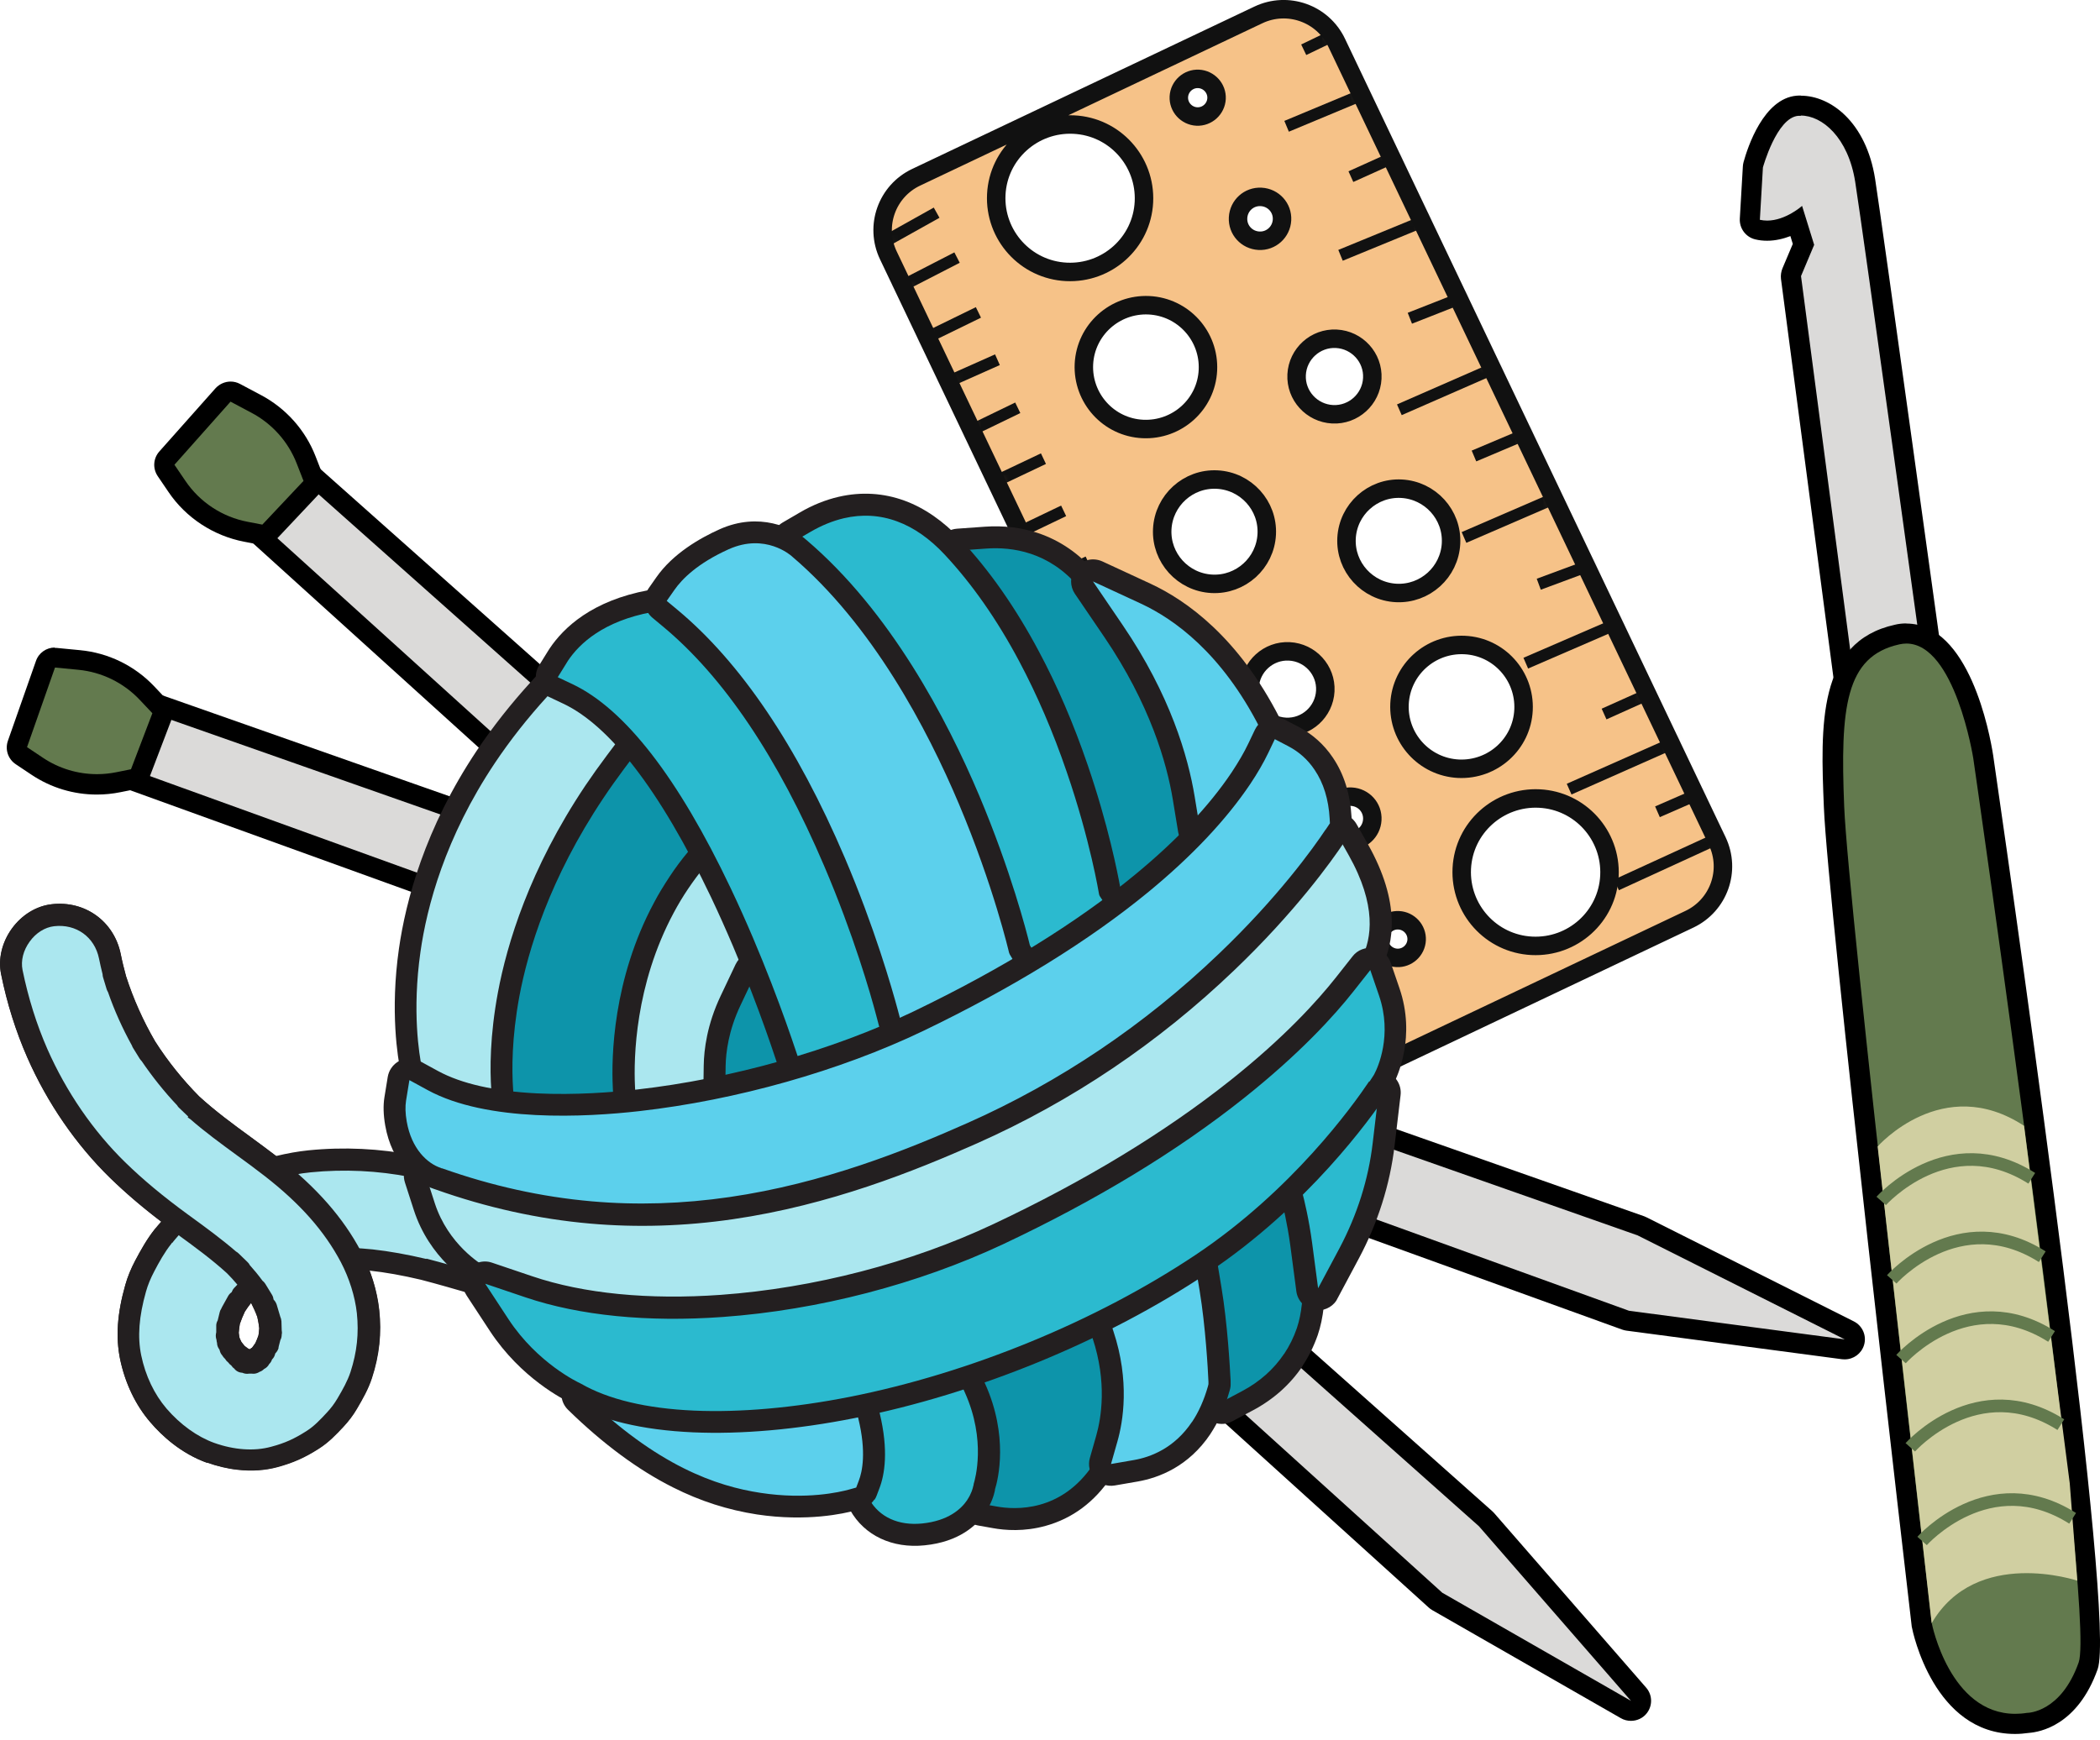 <svg width="228" height="189" viewBox="0 0 228 189" fill="none" xmlns="http://www.w3.org/2000/svg">
<path d="M146.268 117.463L183.431 99.827C186.602 98.316 187.958 94.533 186.444 91.354L145.115 4.625C143.601 1.46 139.81 0.108 136.624 1.619L99.461 19.255C96.289 20.765 94.934 24.549 96.448 27.728L137.777 114.457C139.291 117.621 143.082 118.974 146.268 117.463ZM148.992 41.092C148.877 43.35 146.945 45.105 144.682 44.99C142.419 44.875 140.66 42.947 140.776 40.689C140.891 38.43 142.823 36.675 145.086 36.791C147.349 36.906 149.108 38.833 148.992 41.092ZM139.19 23.887C139.118 25.196 138.008 26.217 136.682 26.145C135.355 26.073 134.346 24.966 134.418 23.642C134.49 22.319 135.6 21.312 136.927 21.384C138.253 21.456 139.262 22.564 139.19 23.887ZM127.989 10.509C128.047 9.387 129.013 8.509 130.137 8.567C131.261 8.624 132.141 9.588 132.083 10.71C132.025 11.832 131.06 12.71 129.935 12.652C128.811 12.595 127.931 11.631 127.989 10.509ZM108.168 21.125C108.384 16.709 112.161 13.314 116.586 13.53C121.012 13.745 124.414 17.514 124.198 21.93C123.982 26.347 120.205 29.742 115.779 29.526C111.354 29.31 107.952 25.541 108.168 21.125ZM117.682 39.538C117.869 35.827 121.026 32.978 124.746 33.151C128.465 33.338 131.319 36.488 131.146 40.2C130.973 43.911 127.802 46.76 124.082 46.587C120.363 46.414 117.509 43.249 117.682 39.538ZM126.187 57.462C126.346 54.34 129.013 51.924 132.141 52.082C135.269 52.24 137.691 54.902 137.532 58.023C137.374 61.145 134.707 63.562 131.579 63.403C128.45 63.245 126.029 60.584 126.187 57.462ZM146.196 58.455C146.354 55.333 149.021 52.916 152.149 53.075C155.278 53.233 157.699 55.894 157.541 59.016C157.382 62.137 154.715 64.554 151.587 64.396C148.459 64.238 146.037 61.576 146.196 58.455ZM135.673 74.638C135.788 72.38 137.72 70.625 139.983 70.74C142.246 70.855 144.005 72.782 143.889 75.041C143.774 77.299 141.842 79.054 139.579 78.939C137.316 78.824 135.557 76.897 135.673 74.638ZM151.948 76.436C152.135 72.725 155.292 69.877 159.011 70.049C162.73 70.222 165.585 73.387 165.412 77.098C165.239 80.809 162.067 83.658 158.348 83.485C154.629 83.298 151.775 80.148 151.948 76.436ZM144.221 88.779C144.293 87.47 145.403 86.448 146.729 86.52C148.055 86.592 149.065 87.7 148.992 89.023C148.92 90.347 147.81 91.354 146.484 91.282C145.158 91.21 144.149 90.102 144.221 88.779ZM158.708 94.317C158.925 89.901 162.702 86.506 167.127 86.722C171.553 86.938 174.955 90.707 174.739 95.123C174.522 99.539 170.745 102.934 166.32 102.718C161.894 102.502 158.492 98.734 158.708 94.317ZM149.713 101.884C149.771 100.762 150.737 99.884 151.861 99.942C152.986 99.999 153.865 100.963 153.807 102.085C153.75 103.207 152.784 104.085 151.659 104.027C150.535 103.97 149.656 103.006 149.713 101.884Z" fill="#F6C288"/>
<mask id="mask0_541_27622" style="mask-type:luminance" maskUnits="userSpaceOnUse" x="95" y="1" width="93" height="118">
<path d="M146.268 117.463L183.431 99.827C186.602 98.316 187.958 94.533 186.444 91.354L145.115 4.625C143.601 1.46 139.81 0.108 136.624 1.619L99.461 19.255C96.289 20.765 94.934 24.549 96.448 27.728L137.777 114.457C139.291 117.621 143.082 118.974 146.268 117.463ZM148.992 41.092C148.877 43.35 146.945 45.105 144.682 44.99C142.419 44.875 140.66 42.947 140.776 40.689C140.891 38.43 142.823 36.675 145.086 36.791C147.349 36.906 149.108 38.833 148.992 41.092ZM139.19 23.887C139.118 25.196 138.008 26.217 136.682 26.145C135.355 26.073 134.346 24.966 134.418 23.642C134.49 22.319 135.6 21.312 136.927 21.384C138.253 21.456 139.262 22.564 139.19 23.887ZM127.989 10.509C128.047 9.387 129.013 8.509 130.137 8.567C131.261 8.624 132.141 9.588 132.083 10.71C132.025 11.832 131.06 12.71 129.935 12.652C128.811 12.595 127.931 11.631 127.989 10.509ZM108.168 21.125C108.384 16.709 112.161 13.314 116.586 13.53C121.012 13.745 124.414 17.514 124.198 21.93C123.982 26.347 120.205 29.742 115.779 29.526C111.354 29.31 107.952 25.541 108.168 21.125ZM117.682 39.538C117.869 35.827 121.026 32.978 124.746 33.151C128.465 33.338 131.319 36.488 131.146 40.2C130.973 43.911 127.802 46.76 124.082 46.587C120.363 46.414 117.509 43.249 117.682 39.538ZM126.187 57.462C126.346 54.34 129.013 51.924 132.141 52.082C135.269 52.24 137.691 54.902 137.532 58.023C137.374 61.145 134.707 63.562 131.579 63.403C128.45 63.245 126.029 60.584 126.187 57.462ZM146.196 58.455C146.354 55.333 149.021 52.916 152.149 53.075C155.278 53.233 157.699 55.894 157.541 59.016C157.382 62.137 154.715 64.554 151.587 64.396C148.459 64.238 146.037 61.576 146.196 58.455ZM135.673 74.638C135.788 72.38 137.72 70.625 139.983 70.74C142.246 70.855 144.005 72.782 143.889 75.041C143.774 77.299 141.842 79.054 139.579 78.939C137.316 78.824 135.557 76.897 135.673 74.638ZM151.948 76.436C152.135 72.725 155.292 69.877 159.011 70.049C162.73 70.222 165.585 73.387 165.412 77.098C165.239 80.809 162.067 83.658 158.348 83.485C154.629 83.298 151.775 80.148 151.948 76.436ZM144.221 88.779C144.293 87.47 145.403 86.448 146.729 86.52C148.055 86.592 149.065 87.7 148.992 89.023C148.92 90.347 147.81 91.354 146.484 91.282C145.158 91.21 144.149 90.102 144.221 88.779ZM158.708 94.317C158.925 89.901 162.702 86.506 167.127 86.722C171.553 86.938 174.955 90.707 174.739 95.123C174.522 99.539 170.745 102.934 166.32 102.718C161.894 102.502 158.492 98.734 158.708 94.317ZM149.713 101.884C149.771 100.762 150.737 99.884 151.861 99.942C152.986 99.999 153.865 100.963 153.807 102.085C153.75 103.207 152.784 104.085 151.659 104.027C150.535 103.97 149.656 103.006 149.713 101.884Z" fill="white"/>
</mask>
<g mask="url(#mask0_541_27622)">
<path d="M141.547 5.403L146.78 2.885" stroke="#111111" stroke-width="1.271" stroke-miterlimit="10"/>
<path d="M139.688 13.716L153.036 8.149" stroke="#111111" stroke-width="1.271" stroke-miterlimit="10"/>
<path d="M146.668 19.184L154.986 15.429" stroke="#111111" stroke-width="1.271" stroke-miterlimit="10"/>
<path d="M145.543 27.729L161.443 21.198" stroke="#111111" stroke-width="1.271" stroke-miterlimit="10"/>
<path d="M153.07 34.562L160.278 31.729" stroke="#111111" stroke-width="1.271" stroke-miterlimit="10"/>
<path d="M151.93 44.502L164.846 38.849" stroke="#111111" stroke-width="1.271" stroke-miterlimit="10"/>
<path d="M160.031 49.522L169.156 45.667" stroke="#111111" stroke-width="1.271" stroke-miterlimit="10"/>
<path d="M158.949 58.369L173.581 52.039" stroke="#111111" stroke-width="1.271" stroke-miterlimit="10"/>
<path d="M167.066 63.448L174.865 60.556" stroke="#111111" stroke-width="1.271" stroke-miterlimit="10"/>
<path d="M165.656 72.021L178.255 66.569" stroke="#111111" stroke-width="1.271" stroke-miterlimit="10"/>
<path d="M174.156 77.545L180.946 74.495" stroke="#111111" stroke-width="1.271" stroke-miterlimit="10"/>
<path d="M170.363 85.701L185.327 79.069" stroke="#111111" stroke-width="1.271" stroke-miterlimit="10"/>
<path d="M179.953 88.161L185.618 85.687" stroke="#111111" stroke-width="1.271" stroke-miterlimit="10"/>
<path d="M175.5 96.102L188.791 90.003" stroke="#111111" stroke-width="1.271" stroke-miterlimit="10"/>
<path d="M101.69 23.097L94.871 26.909" stroke="#111111" stroke-width="1.271" stroke-miterlimit="10"/>
<path d="M103.908 27.973L95.461 32.318" stroke="#111111" stroke-width="1.271" stroke-miterlimit="10"/>
<path d="M106.229 33.928L98.805 37.553" stroke="#111111" stroke-width="1.271" stroke-miterlimit="10"/>
<path d="M108.293 39.065L101.676 42.013" stroke="#111111" stroke-width="1.271" stroke-miterlimit="10"/>
<path d="M110.5 44.286L104.027 47.422" stroke="#111111" stroke-width="1.271" stroke-miterlimit="10"/>
<path d="M113.289 49.81L104.77 53.853" stroke="#111111" stroke-width="1.271" stroke-miterlimit="10"/>
<path d="M115.481 55.478L107.105 59.492" stroke="#111111" stroke-width="1.271" stroke-miterlimit="10"/>
<path d="M118.14 61.016L107.559 65.965" stroke="#111111" stroke-width="1.271" stroke-miterlimit="10"/>
<path d="M120.663 65.863L112.172 69.359" stroke="#111111" stroke-width="1.271" stroke-miterlimit="10"/>
<path d="M122.82 71.618L115.93 74.653" stroke="#111111" stroke-width="1.271" stroke-miterlimit="10"/>
<path d="M125.202 77.156L117.605 80.781" stroke="#111111" stroke-width="1.271" stroke-miterlimit="10"/>
<path d="M128.518 82.003L119.465 86.707" stroke="#111111" stroke-width="1.271" stroke-miterlimit="10"/>
<path d="M131.197 88.133L123.066 91.815" stroke="#111111" stroke-width="1.271" stroke-miterlimit="10"/>
<path d="M133.345 93.065L125.719 96.863" stroke="#111111" stroke-width="1.271" stroke-miterlimit="10"/>
<path d="M135.524 97.353L125.434 102.733" stroke="#111111" stroke-width="1.271" stroke-miterlimit="10"/>
<path d="M138.408 102.258L129.398 107.192" stroke="#111111" stroke-width="1.271" stroke-miterlimit="10"/>
<path d="M140.622 107.293L133.184 111.221" stroke="#111111" stroke-width="1.271" stroke-miterlimit="10"/>
<path d="M142.02 112.286L135.418 115.954" stroke="#111111" stroke-width="1.271" stroke-miterlimit="10"/>
</g>
<path d="M146.268 117.463L183.431 99.827C186.602 98.316 187.958 94.533 186.444 91.354L145.115 4.625C143.601 1.46 139.81 0.108 136.624 1.619L99.461 19.255C96.289 20.765 94.934 24.549 96.448 27.728L137.777 114.457C139.291 117.621 143.082 118.974 146.268 117.463ZM148.992 41.092C148.877 43.35 146.945 45.105 144.682 44.99C142.419 44.875 140.66 42.947 140.776 40.689C140.891 38.43 142.823 36.675 145.086 36.791C147.349 36.906 149.108 38.833 148.992 41.092ZM139.19 23.887C139.118 25.196 138.008 26.217 136.682 26.145C135.355 26.073 134.346 24.966 134.418 23.642C134.49 22.319 135.6 21.312 136.927 21.384C138.253 21.456 139.262 22.564 139.19 23.887ZM127.989 10.509C128.047 9.387 129.013 8.509 130.137 8.567C131.261 8.624 132.141 9.588 132.083 10.71C132.025 11.832 131.06 12.71 129.935 12.652C128.811 12.595 127.931 11.631 127.989 10.509ZM108.168 21.125C108.384 16.709 112.161 13.314 116.586 13.53C121.012 13.745 124.414 17.514 124.198 21.93C123.982 26.347 120.205 29.742 115.779 29.526C111.354 29.31 107.952 25.541 108.168 21.125ZM117.682 39.538C117.869 35.827 121.026 32.978 124.746 33.151C128.465 33.338 131.319 36.488 131.146 40.2C130.973 43.911 127.802 46.76 124.082 46.587C120.363 46.414 117.509 43.249 117.682 39.538ZM126.187 57.462C126.346 54.341 129.013 51.924 132.141 52.082C135.269 52.24 137.691 54.902 137.532 58.023C137.374 61.145 134.707 63.562 131.579 63.403C128.45 63.245 126.029 60.584 126.187 57.462ZM146.196 58.455C146.354 55.333 149.021 52.916 152.149 53.075C155.278 53.233 157.699 55.894 157.541 59.016C157.382 62.137 154.715 64.554 151.587 64.396C148.459 64.238 146.037 61.576 146.196 58.455ZM135.673 74.638C135.788 72.38 137.72 70.625 139.983 70.74C142.246 70.855 144.005 72.782 143.889 75.041C143.774 77.299 141.842 79.054 139.579 78.939C137.316 78.824 135.557 76.897 135.673 74.638ZM151.948 76.436C152.135 72.725 155.292 69.877 159.011 70.049C162.73 70.222 165.585 73.387 165.412 77.098C165.239 80.809 162.067 83.658 158.348 83.485C154.629 83.298 151.775 80.148 151.948 76.436ZM144.221 88.779C144.293 87.47 145.403 86.448 146.729 86.52C148.055 86.592 149.065 87.7 148.992 89.023C148.92 90.347 147.81 91.354 146.484 91.282C145.158 91.21 144.149 90.102 144.221 88.779ZM158.708 94.317C158.925 89.901 162.702 86.506 167.127 86.722C171.553 86.938 174.955 90.707 174.739 95.123C174.522 99.539 170.745 102.934 166.32 102.718C161.894 102.502 158.492 98.734 158.708 94.317ZM149.713 101.884C149.771 100.762 150.737 99.884 151.861 99.942C152.986 99.999 153.865 100.963 153.807 102.085C153.75 103.207 152.784 104.085 151.659 104.027C150.535 103.97 149.656 103.006 149.713 101.884Z" stroke="#111111" stroke-width="2.006" stroke-miterlimit="10"/>
<path d="M177.074 185.807C176.887 185.807 176.7 185.764 176.527 185.663L156.042 173.925C156.042 173.925 155.913 173.839 155.855 173.781L27.744 57.778C27.528 57.577 27.398 57.304 27.384 57.016C27.37 56.728 27.485 56.441 27.672 56.225L32.141 51.478C32.357 51.247 32.646 51.132 32.934 51.132C33.194 51.132 33.453 51.219 33.655 51.406L161.275 164.934L177.882 183.995C178.228 184.397 178.242 184.987 177.896 185.404C177.68 185.663 177.363 185.807 177.046 185.807H177.074Z" fill="#DBDAD9"/>
<path d="M32.952 52.226L160.572 165.754L177.078 184.714L156.593 172.976L28.483 56.973L32.952 52.226ZM32.952 50.039C32.361 50.039 31.784 50.27 31.352 50.73L26.883 55.477C26.479 55.908 26.263 56.469 26.292 57.059C26.32 57.649 26.58 58.196 27.012 58.584L155.123 174.587C155.238 174.688 155.368 174.788 155.498 174.86L175.982 186.599C176.328 186.8 176.703 186.886 177.078 186.886C177.712 186.886 178.346 186.613 178.764 186.095C179.442 185.275 179.427 184.081 178.721 183.276L162.215 164.316C162.215 164.316 162.086 164.186 162.013 164.114L34.393 50.586C33.975 50.212 33.456 50.025 32.937 50.025L32.952 50.039Z" fill="black"/>
<path d="M28.485 58.068C28.485 58.068 28.355 58.068 28.283 58.053L26.712 57.751C23.684 57.176 20.945 55.392 19.216 52.832L18.034 51.091C17.76 50.674 17.788 50.127 18.12 49.753L24.218 42.891C24.434 42.647 24.737 42.532 25.039 42.532C25.212 42.532 25.385 42.575 25.544 42.661L27.793 43.855C30.287 45.164 32.218 47.336 33.227 49.955L33.963 51.839C34.121 52.227 34.035 52.673 33.746 52.975L29.278 57.723C29.061 57.938 28.773 58.068 28.485 58.068Z" fill="#637A4E"/>
<path d="M25.038 43.624L27.287 44.819C29.55 46.013 31.294 47.969 32.217 50.343L32.952 52.227L28.483 56.974L26.912 56.672C24.144 56.154 21.693 54.543 20.122 52.212L18.94 50.472L25.038 43.61M25.038 41.438C24.432 41.438 23.827 41.697 23.394 42.172L17.297 49.033C16.634 49.781 16.561 50.875 17.124 51.709L18.306 53.45C20.194 56.24 23.193 58.197 26.508 58.83L28.079 59.132C28.209 59.161 28.353 59.175 28.483 59.175C29.088 59.175 29.665 58.931 30.083 58.484L34.552 53.737C35.129 53.119 35.302 52.241 34.999 51.45L34.264 49.566C33.154 46.703 31.035 44.329 28.31 42.891L26.061 41.697C25.744 41.524 25.384 41.438 25.038 41.438Z" fill="black"/>
<path d="M200.14 146.536L176.715 143.429C176.643 143.429 176.557 143.4 176.485 143.372L13.849 84.565C13.575 84.464 13.345 84.263 13.229 83.989C13.114 83.716 13.099 83.414 13.2 83.14L15.521 77.055C15.68 76.624 16.098 76.351 16.545 76.351C16.66 76.351 16.79 76.365 16.905 76.408L178.157 133.115L200.775 144.465C201.25 144.709 201.481 145.256 201.322 145.759C201.178 146.22 200.746 146.536 200.285 146.536C200.241 146.536 200.184 146.536 200.14 146.536Z" fill="#DBDAD9"/>
<path d="M16.547 77.458L177.798 134.164L200.287 145.457L176.861 142.35L14.226 83.543L16.547 77.458ZM16.547 75.271C15.667 75.271 14.831 75.803 14.5 76.681L12.179 82.766C11.977 83.313 11.992 83.917 12.237 84.449C12.482 84.981 12.928 85.398 13.476 85.585L176.112 144.392C176.256 144.45 176.415 144.479 176.573 144.507L199.998 147.615C200.099 147.615 200.186 147.629 200.287 147.629C201.238 147.629 202.089 147.011 202.377 146.09C202.694 145.069 202.218 143.975 201.267 143.501L178.779 132.208C178.692 132.165 178.606 132.136 178.519 132.093L17.268 75.386C17.023 75.3 16.777 75.257 16.547 75.257V75.271Z" fill="black"/>
<path d="M10.529 85.168C8.222 85.168 5.988 84.492 4.071 83.226L2.327 82.06C1.908 81.787 1.735 81.255 1.894 80.794L4.936 72.135C5.094 71.689 5.512 71.401 5.974 71.401C6.002 71.401 8.612 71.645 8.612 71.645C11.408 71.919 14.032 73.185 15.964 75.227L17.348 76.695C17.636 76.997 17.722 77.443 17.578 77.831L15.257 83.916C15.127 84.261 14.825 84.52 14.45 84.592L12.879 84.909C12.115 85.067 11.322 85.153 10.529 85.153V85.168Z" fill="#637A4E"/>
<path d="M5.962 72.494L8.499 72.739C11.036 72.984 13.4 74.134 15.159 75.99L16.543 77.457L14.222 83.542L12.651 83.859C11.944 84.003 11.238 84.075 10.532 84.075C8.47 84.075 6.423 83.47 4.679 82.305L2.935 81.14L5.976 72.48M5.962 70.322C5.039 70.322 4.203 70.898 3.901 71.79L0.859 80.45C0.527 81.399 0.873 82.435 1.709 82.996L3.454 84.161C5.558 85.556 7.995 86.29 10.517 86.29C11.382 86.29 12.233 86.204 13.083 86.031L14.655 85.715C15.39 85.571 15.995 85.053 16.255 84.348L18.576 78.263C18.878 77.472 18.691 76.594 18.114 75.99L16.73 74.523C14.611 72.293 11.757 70.898 8.687 70.61L6.149 70.365C6.149 70.365 6.005 70.365 5.933 70.365L5.962 70.322Z" fill="black"/>
<path d="M1.295 105.538C1.9 108.559 2.823 111.551 4.077 114.37C6.153 119.06 9.108 123.462 12.784 127.044C14.831 129.043 16.993 130.813 19.3 132.51C18.738 133.071 18.219 133.661 17.729 134.279C16.95 135.258 16.345 136.351 15.754 137.459C15.336 138.235 15.004 139.041 14.759 139.89C14.067 142.335 13.707 144.867 14.226 147.384C14.701 149.686 15.71 151.916 17.238 153.7C18.752 155.455 20.698 156.965 22.889 157.756C25.066 158.533 27.546 158.821 29.809 158.217C31.438 157.771 32.562 157.267 33.975 156.361C34.912 155.757 35.647 154.98 36.411 154.174C36.916 153.642 37.348 153.052 37.723 152.419C38.314 151.427 38.891 150.42 39.251 149.326C40.001 147.039 40.26 144.824 39.986 142.436C39.77 140.479 39.136 138.466 38.227 136.696C40.851 136.826 43.446 137.272 46.012 137.876C52.196 139.487 58.265 141.717 64.637 142.479C76.039 143.86 87.283 140.537 98.109 137.387C109.498 134.078 120.771 130.467 132.058 126.828C133.37 126.411 134.335 125.102 134.869 123.908C135.474 122.584 135.301 121.045 134.782 119.722C134.292 118.499 133.053 117.391 131.856 116.916C130.414 116.341 129.088 116.542 127.661 117.003C117.931 120.139 108.2 123.275 98.398 126.181C93.929 127.504 89.446 128.813 84.919 129.921C80.364 131.028 75.722 131.891 71.023 132.078C67.448 132.078 63.93 131.618 60.442 130.798C59.692 130.611 58.957 130.41 58.207 130.194C53.753 128.957 49.342 127.533 44.801 126.655C41.125 125.936 37.319 125.749 33.586 126.123C32.245 126.252 30.948 126.511 29.665 126.857C29.607 126.813 29.549 126.77 29.492 126.727C26.594 124.469 23.509 122.469 20.799 119.98C18.896 118.067 17.21 115.953 15.754 113.68C14.413 111.364 13.317 108.918 12.496 106.372C12.265 105.538 12.063 104.703 11.89 103.855C11.285 100.906 8.719 99.05 5.72 99.395C2.909 99.712 0.689 102.804 1.252 105.552L1.295 105.538ZM24.735 144.781C24.763 144.349 24.807 143.932 24.879 143.515C25.066 142.954 25.282 142.407 25.542 141.875C25.917 141.285 26.335 140.724 26.796 140.192C27.012 139.99 27.228 139.803 27.459 139.616C27.675 139.904 27.892 140.206 28.108 140.523C28.497 141.228 28.828 141.947 29.102 142.709C29.218 143.213 29.304 143.716 29.362 144.234C29.348 144.608 29.304 144.968 29.232 145.342C29.102 145.73 28.958 146.09 28.785 146.464C28.612 146.723 28.425 146.982 28.223 147.226C28.079 147.356 27.92 147.485 27.762 147.6C27.661 147.643 27.546 147.701 27.445 147.744C27.358 147.758 27.272 147.773 27.171 147.787C27.07 147.787 26.969 147.773 26.882 147.758C26.709 147.701 26.551 147.629 26.378 147.557C26.162 147.413 25.945 147.255 25.744 147.082C25.542 146.867 25.369 146.636 25.196 146.392C25.081 146.162 24.965 145.917 24.879 145.673C24.821 145.385 24.778 145.097 24.749 144.795L24.735 144.781Z" fill="#ABE7EF"/>
<path d="M22.482 158.863C19.642 157.842 17.566 155.914 16.326 154.461C14.712 152.591 13.588 150.217 13.04 147.614C12.55 145.211 12.723 142.651 13.602 139.558C13.847 138.666 14.222 137.774 14.683 136.897C15.274 135.789 15.923 134.609 16.773 133.531C17.004 133.228 17.249 132.941 17.494 132.667C15.375 131.056 13.588 129.517 11.93 127.906C8.254 124.31 5.14 119.807 2.963 114.858C1.724 112.039 0.758 108.989 0.109 105.781C-0.222 104.127 0.21 102.329 1.291 100.833C2.372 99.351 3.944 98.387 5.616 98.2C9.234 97.783 12.377 100.07 13.098 103.609C13.256 104.415 13.458 105.22 13.674 106.026C14.453 108.457 15.505 110.816 16.802 113.046C18.201 115.247 19.829 117.275 21.646 119.102C23.361 120.67 25.293 122.094 27.167 123.461C28.09 124.137 29.027 124.827 29.964 125.547C31.218 125.245 32.371 125.043 33.481 124.928C37.33 124.54 41.222 124.727 45.042 125.475C48.545 126.165 52.005 127.158 55.349 128.122C56.387 128.424 57.468 128.74 58.535 129.028C59.213 129.215 59.933 129.416 60.726 129.618C64.345 130.452 67.703 130.869 70.99 130.855C75.026 130.682 79.365 130.021 84.627 128.726C89.125 127.633 93.55 126.338 98.048 125C107.937 122.065 117.768 118.886 127.283 115.822C128.681 115.376 130.382 115.017 132.285 115.765C133.856 116.398 135.312 117.793 135.889 119.246C136.595 121.044 136.624 122.857 135.946 124.353C135.557 125.201 134.447 127.259 132.4 127.92C120.406 131.79 109.566 135.257 98.423 138.493L98.019 138.609C87.323 141.716 76.281 144.938 64.936 143.672C64.777 143.658 64.618 143.643 64.474 143.615C59.919 143.068 55.479 141.773 51.198 140.522C49.396 140.004 47.536 139.457 45.705 138.983C43.702 138.508 41.856 138.177 40.112 137.99C40.645 139.385 40.992 140.838 41.15 142.248C41.424 144.751 41.164 147.182 40.357 149.642C39.968 150.836 39.362 151.901 38.728 152.979C38.31 153.699 37.82 154.332 37.258 154.936C36.479 155.77 35.658 156.633 34.591 157.309C33.063 158.288 31.794 158.849 30.093 159.309C28.767 159.669 27.297 159.769 25.783 159.597C24.688 159.482 23.563 159.208 22.468 158.82L22.482 158.863ZM46.296 136.695C46.296 136.695 46.311 136.695 46.325 136.695C48.199 137.184 50.073 137.731 51.89 138.263C56.084 139.486 60.423 140.752 64.791 141.284C75.805 142.622 86.775 139.428 97.385 136.35L97.788 136.235C108.903 132.998 119.714 129.546 131.708 125.691C132.487 125.432 133.279 124.583 133.798 123.418C134.346 122.209 133.971 120.857 133.697 120.167C133.366 119.318 132.415 118.412 131.434 118.023C130.454 117.635 129.503 117.664 128.061 118.138C118.532 121.202 108.687 124.381 98.769 127.33C94.228 128.668 89.788 129.977 85.233 131.085C79.812 132.408 75.315 133.113 71.105 133.272C71.091 133.272 71.077 133.272 71.062 133.272C67.574 133.272 64.013 132.854 60.207 131.963C60.207 131.963 60.193 131.963 60.178 131.963C59.357 131.747 58.622 131.56 57.915 131.358C56.849 131.056 55.753 130.74 54.701 130.438C51.399 129.488 47.997 128.496 44.595 127.834C41.006 127.129 37.344 126.956 33.74 127.316C32.573 127.431 31.362 127.661 30.007 128.007C29.646 128.107 29.257 128.007 28.969 127.791L28.81 127.661C27.816 126.885 26.792 126.136 25.783 125.403C23.851 123.993 21.862 122.526 20.046 120.871C20.046 120.871 20.017 120.843 20.003 120.828C18.056 118.872 16.298 116.685 14.799 114.326C14.799 114.326 14.784 114.297 14.77 114.283C13.386 111.895 12.247 109.349 11.411 106.745C11.411 106.731 11.411 106.716 11.396 106.702C11.151 105.839 10.95 104.961 10.777 104.098C10.301 101.753 8.297 100.315 5.904 100.588C4.909 100.703 3.929 101.308 3.252 102.257C2.56 103.206 2.271 104.328 2.473 105.335C3.093 108.371 4.001 111.262 5.169 113.923C7.23 118.599 10.157 122.842 13.616 126.223C15.462 128.021 17.494 129.718 20.003 131.574C20.276 131.776 20.464 132.092 20.478 132.437C20.507 132.782 20.377 133.128 20.132 133.372C19.613 133.89 19.123 134.451 18.647 135.041C17.912 135.962 17.321 137.026 16.788 138.047C16.399 138.781 16.096 139.515 15.894 140.234C15.13 142.938 14.957 145.154 15.375 147.168C15.836 149.383 16.788 151.383 18.128 152.951C19.628 154.691 21.459 156 23.275 156.662C25.437 157.439 27.643 157.597 29.474 157.094C30.973 156.691 31.967 156.245 33.322 155.382C34.144 154.864 34.822 154.145 35.528 153.382C35.975 152.907 36.35 152.404 36.681 151.843C37.272 150.85 37.777 149.944 38.094 148.98C38.8 146.808 39.017 144.78 38.786 142.579C38.599 140.838 38.008 138.939 37.157 137.256C36.969 136.882 36.984 136.422 37.215 136.062C37.445 135.703 37.849 135.501 38.281 135.516C39.002 135.559 39.723 135.616 40.472 135.688C42.289 135.89 44.206 136.235 46.282 136.724L46.296 136.695ZM26.72 148.923C26.634 148.923 26.547 148.894 26.475 148.865C26.288 148.793 26.086 148.721 25.898 148.635C25.826 148.606 25.769 148.563 25.711 148.534C25.466 148.362 25.221 148.189 24.99 147.988C24.947 147.945 24.889 147.901 24.846 147.858C24.63 147.614 24.428 147.355 24.226 147.081C24.183 147.024 24.154 146.966 24.125 146.909C23.996 146.65 23.866 146.377 23.765 146.103C23.736 146.031 23.722 145.974 23.707 145.902C23.65 145.585 23.592 145.255 23.563 144.924C23.563 144.866 23.563 144.794 23.563 144.737C23.592 144.276 23.65 143.802 23.722 143.327C23.722 143.269 23.75 143.226 23.765 143.169C23.967 142.564 24.197 141.96 24.486 141.385C24.5 141.342 24.529 141.299 24.558 141.27C24.961 140.637 25.423 140.018 25.913 139.457C25.942 139.428 25.971 139.4 25.999 139.371C26.23 139.155 26.475 138.939 26.72 138.752C26.965 138.551 27.297 138.45 27.628 138.493C27.945 138.537 28.248 138.695 28.45 138.968C28.695 139.285 28.926 139.615 29.128 139.918C29.142 139.946 29.171 139.975 29.185 140.004C29.618 140.781 29.978 141.572 30.252 142.349C30.266 142.392 30.281 142.435 30.295 142.478C30.425 143.039 30.526 143.6 30.584 144.161C30.584 144.219 30.584 144.291 30.584 144.348C30.555 144.751 30.511 145.168 30.439 145.585C30.439 145.643 30.41 145.7 30.396 145.758C30.252 146.175 30.093 146.592 29.906 147.009C29.877 147.067 29.848 147.11 29.82 147.168C29.632 147.455 29.416 147.743 29.185 148.031C29.142 148.088 29.099 148.132 29.041 148.175C28.868 148.319 28.695 148.462 28.522 148.592C28.464 148.635 28.392 148.678 28.32 148.721C28.205 148.779 28.075 148.836 27.945 148.894C27.859 148.923 27.787 148.952 27.686 148.966C27.585 148.98 27.484 148.995 27.369 149.023C27.282 149.023 27.181 149.038 27.095 149.023C27.037 149.023 26.98 149.023 26.922 149.009C26.864 148.995 26.807 149.009 26.749 148.995L26.72 148.923ZM27.354 146.377C27.484 146.204 27.614 146.031 27.729 145.859C27.859 145.585 27.96 145.312 28.061 145.039C28.104 144.78 28.133 144.506 28.147 144.248C28.104 143.845 28.032 143.442 27.945 143.039C27.758 142.521 27.527 142.003 27.268 141.5C27.023 141.802 26.792 142.133 26.59 142.449C26.374 142.895 26.201 143.341 26.043 143.787C25.985 144.104 25.956 144.435 25.927 144.737C25.942 144.924 25.971 145.111 26.014 145.298C26.071 145.442 26.143 145.585 26.216 145.729C26.331 145.887 26.461 146.046 26.576 146.175C26.706 146.276 26.835 146.377 26.965 146.463C27.023 146.492 27.081 146.506 27.138 146.535C27.21 146.477 27.282 146.42 27.354 146.362V146.377Z" fill="#231F20"/>
<path d="M26.329 140.651C26.646 140.32 26.963 139.989 27.281 139.658C26.459 140.507 25.753 141.456 25.176 142.478L25.854 141.255C25.349 142.176 24.96 143.125 24.686 144.132L25.032 142.737C24.816 143.614 24.7 144.492 24.7 145.398C24.7 144.923 24.671 144.434 24.671 143.959C24.686 144.765 24.801 145.571 25.017 146.347L24.614 145.01C24.83 145.686 25.104 146.319 25.464 146.923L24.744 145.743C25.147 146.391 25.623 146.98 26.156 147.527L25.162 146.578C25.709 147.095 26.315 147.556 26.963 147.915C26.56 147.685 26.156 147.455 25.738 147.239C26.3 147.541 26.877 147.772 27.483 147.93L26.084 147.585C26.646 147.714 27.209 147.786 27.771 147.786C27.295 147.786 26.805 147.815 26.329 147.815C26.949 147.8 27.54 147.7 28.131 147.527C27.684 147.656 27.237 147.786 26.791 147.93C27.353 147.757 27.872 147.513 28.376 147.21L27.194 147.93C27.742 147.584 28.218 147.182 28.679 146.721L27.727 147.714C28.247 147.153 28.693 146.549 29.083 145.887C28.852 146.29 28.621 146.693 28.405 147.11C28.837 146.333 29.169 145.527 29.385 144.664C29.27 145.125 29.155 145.599 29.039 146.06C29.256 145.197 29.357 144.333 29.342 143.442L29.371 144.88C29.328 143.873 29.155 142.895 28.866 141.931L29.27 143.269C28.91 142.104 28.391 141.01 27.771 139.96C28.016 140.349 28.247 140.737 28.492 141.14C27.54 139.586 26.372 138.191 25.061 136.911L26.055 137.86C24.095 135.976 21.889 134.379 19.698 132.782C17.247 130.998 14.941 129.128 12.764 127.014C9.088 123.432 6.119 119.03 4.057 114.34C2.818 111.521 1.895 108.529 1.275 105.508C0.713 102.746 2.933 99.667 5.744 99.351C8.742 99.005 11.323 100.861 11.914 103.81C12.13 104.903 12.404 105.982 12.721 107.061L12.317 105.723C13.24 108.744 14.523 111.636 16.166 114.326L15.445 113.146C17.075 115.779 19.006 118.195 21.226 120.353C20.895 120.037 20.563 119.72 20.232 119.404C23.071 122.137 26.387 124.252 29.486 126.668C32.96 129.387 36.016 132.509 38.078 136.422C39.044 138.234 39.721 140.334 39.938 142.377C40.197 144.765 39.938 146.995 39.202 149.268C38.842 150.361 38.265 151.368 37.674 152.36C37.299 152.993 36.867 153.569 36.362 154.115C35.598 154.921 34.863 155.712 33.926 156.302C32.514 157.208 31.375 157.712 29.76 158.158C27.511 158.762 25.017 158.474 22.841 157.697C20.664 156.921 18.689 155.396 17.19 153.641C15.647 151.857 14.638 149.627 14.177 147.326C13.658 144.808 14.018 142.276 14.71 139.831C14.955 138.982 15.287 138.177 15.705 137.4C16.296 136.292 16.901 135.199 17.68 134.221" fill="#ABE7EF"/>
<path d="M22.483 158.863C19.643 157.842 17.567 155.914 16.328 154.461C14.713 152.591 13.589 150.217 13.041 147.614C12.551 145.211 12.724 142.651 13.603 139.558C13.848 138.666 14.223 137.774 14.684 136.897C15.275 135.789 15.924 134.609 16.775 133.531C17.121 133.099 17.683 132.969 18.173 133.171C15.766 131.373 13.762 129.675 11.945 127.906C8.27 124.31 5.156 119.807 2.979 114.858C1.739 112.039 0.773 108.989 0.125 105.781C-0.207 104.127 0.226 102.329 1.307 100.833C2.388 99.351 3.959 98.387 5.631 98.2C9.25 97.783 12.392 100.07 13.113 103.609C13.272 104.415 13.473 105.22 13.69 106.012C14.483 108.471 15.549 110.859 16.861 113.118C18.231 115.261 19.831 117.246 21.604 119.045C23.348 120.641 25.294 122.08 27.197 123.461C28.206 124.209 29.258 124.971 30.282 125.762C34.361 128.942 37.273 132.265 39.191 135.904C40.258 137.932 40.949 140.133 41.18 142.277C41.454 144.78 41.194 147.211 40.387 149.671C39.998 150.865 39.392 151.929 38.758 153.008C38.34 153.727 37.85 154.36 37.288 154.965C36.509 155.799 35.688 156.662 34.621 157.338C33.093 158.316 31.824 158.877 30.123 159.338C28.797 159.697 27.327 159.798 25.813 159.625C24.718 159.51 23.593 159.237 22.498 158.849L22.483 158.863ZM20.436 121.26L19.442 120.31C19.355 120.239 19.297 120.152 19.24 120.052C17.827 118.555 16.544 116.944 15.376 115.232C15.304 115.161 15.232 115.074 15.175 114.988L14.454 113.823C14.396 113.736 14.353 113.636 14.324 113.549C13.3 111.694 12.421 109.752 11.729 107.752C11.672 107.666 11.628 107.551 11.585 107.45L11.181 106.112C11.153 106.012 11.138 105.911 11.138 105.81C10.994 105.235 10.864 104.659 10.749 104.098C10.273 101.753 8.269 100.315 5.877 100.588C4.882 100.703 3.902 101.308 3.224 102.257C2.532 103.206 2.244 104.328 2.446 105.335C3.066 108.371 3.974 111.262 5.141 113.923C7.203 118.599 10.129 122.842 13.589 126.223C15.535 128.122 17.697 129.92 20.393 131.891L20.71 132.121C22.353 133.315 24.04 134.552 25.626 135.918C25.727 135.976 25.813 136.034 25.9 136.12L26.88 137.069C26.981 137.17 27.067 137.271 27.125 137.4C27.615 137.947 28.076 138.508 28.494 139.083C28.61 139.17 28.711 139.285 28.797 139.414L29.518 140.594C29.619 140.752 29.677 140.925 29.691 141.097C29.691 141.112 29.705 141.14 29.72 141.155C29.864 141.299 29.965 141.471 30.037 141.673L30.426 142.982C30.498 143.14 30.541 143.312 30.556 143.485L30.585 144.463C30.613 144.622 30.628 144.78 30.585 144.938C30.585 145.154 30.541 145.355 30.441 145.528L30.282 146.146C30.282 146.146 30.253 146.276 30.239 146.333V146.42C30.167 146.636 30.051 146.822 29.907 146.966L29.878 147.01C29.835 147.225 29.734 147.441 29.561 147.614L29.532 147.642C29.475 147.829 29.374 148.002 29.23 148.132C29.114 148.362 28.913 148.563 28.667 148.678C28.538 148.808 28.379 148.923 28.192 148.98C27.947 149.139 27.658 149.225 27.356 149.182C27.255 149.182 27.154 149.182 27.053 149.182H27.024C26.779 149.225 26.52 149.182 26.303 149.081C25.943 149.067 25.626 148.894 25.424 148.621C25.294 148.534 25.193 148.419 25.121 148.304C24.977 148.203 24.862 148.088 24.775 147.959C24.66 147.873 24.545 147.758 24.458 147.614V147.585L24.357 147.499C24.271 147.412 24.199 147.312 24.141 147.211C24.026 147.081 23.925 146.923 23.881 146.751L23.824 146.564L23.737 146.434C23.622 146.247 23.564 146.046 23.564 145.844C23.535 145.744 23.507 145.629 23.507 145.513L23.478 145.413C23.406 145.168 23.42 144.924 23.478 144.693V144.046C23.463 143.816 23.521 143.586 23.636 143.399L23.853 142.507C23.881 142.377 23.939 142.248 24.011 142.147C24.04 142.09 24.069 142.018 24.098 141.96L24.775 140.738C24.876 140.565 25.006 140.435 25.15 140.335C25.208 140.177 25.294 140.018 25.424 139.874L25.77 139.515C25.424 139.098 25.049 138.68 24.645 138.278C22.973 136.753 21.099 135.386 19.283 134.063L18.966 133.833C18.851 133.746 18.721 133.66 18.605 133.574C18.951 134.005 18.966 134.624 18.605 135.07C17.87 135.99 17.279 137.055 16.746 138.076C16.357 138.81 16.054 139.544 15.852 140.263C15.088 142.967 14.915 145.183 15.333 147.197C15.794 149.412 16.746 151.411 18.086 152.979C19.586 154.72 21.416 156.029 23.233 156.691C25.395 157.468 27.601 157.626 29.431 157.122C30.931 156.72 31.925 156.274 33.28 155.411C34.102 154.893 34.78 154.173 35.486 153.411C35.933 152.936 36.308 152.433 36.639 151.872C37.201 150.922 37.735 149.973 38.052 149.009C38.758 146.837 38.974 144.809 38.744 142.608C38.542 140.781 37.922 138.824 37.014 137.084C35.227 133.703 32.603 130.725 28.739 127.719C27.745 126.942 26.721 126.194 25.712 125.46C24.026 124.223 22.281 122.957 20.652 121.533C20.552 121.476 20.465 121.418 20.378 121.332L20.436 121.26ZM27.356 146.377C27.485 146.218 27.615 146.046 27.73 145.859C27.86 145.585 27.961 145.312 28.062 145.024C28.105 144.765 28.134 144.506 28.148 144.248C28.105 143.845 28.033 143.428 27.932 143.01C27.745 142.493 27.514 141.989 27.255 141.486C27.01 141.788 26.793 142.119 26.577 142.435C26.361 142.881 26.188 143.327 26.029 143.787C25.972 144.104 25.943 144.42 25.914 144.737C25.943 144.924 25.957 145.111 26.001 145.298C26.058 145.442 26.13 145.585 26.188 145.729C26.303 145.887 26.419 146.031 26.548 146.19C26.678 146.29 26.793 146.391 26.923 146.477C26.981 146.506 27.038 146.52 27.096 146.549C27.168 146.492 27.24 146.434 27.312 146.377H27.356Z" fill="#231F20"/>
<path d="M52.741 82.19C47.191 90.476 45.187 98.201 44.466 103.207C43.515 109.867 44.351 114.772 44.625 116.125L44.769 116.801C44.841 117.117 45.029 117.405 45.317 117.578L45.908 117.937C47.566 118.959 49.67 119.735 52.193 120.253L54.197 120.67C54.557 120.742 54.932 120.656 55.22 120.411C55.307 120.34 55.379 120.253 55.437 120.167C55.581 119.951 55.653 119.707 55.638 119.448L55.552 117.405C55.35 112.874 55.912 103.595 62.024 92.231C63.019 90.375 64.144 88.519 65.354 86.707C66.277 85.326 67.286 83.93 68.338 82.564L69.174 81.485C69.174 81.485 69.203 81.442 69.218 81.413C69.52 80.953 69.477 80.334 69.088 79.931L68.151 78.939C66.003 76.666 63.826 75.055 61.678 74.148L60.641 73.703C60.179 73.501 59.632 73.616 59.285 73.99L58.522 74.825C56.388 77.169 54.442 79.629 52.755 82.147L52.741 82.19Z" fill="#ABE7EF"/>
<path d="M54.429 119.505L52.425 119.088C50.047 118.599 48.057 117.866 46.529 116.93L45.938 116.571L45.794 115.895C45.52 114.6 44.727 109.853 45.65 103.38C46.342 98.489 48.317 90.951 53.737 82.852C55.395 80.377 57.298 77.961 59.388 75.674L60.152 74.839L61.19 75.285C63.179 76.12 65.226 77.644 67.259 79.802L68.196 80.795L67.36 81.874C66.293 83.255 65.269 84.664 64.332 86.074C63.093 87.915 61.954 89.814 60.945 91.699C54.703 103.308 54.126 112.831 54.342 117.477L54.429 119.52M56.418 120.829C56.692 120.412 56.836 119.908 56.822 119.39L56.735 117.348C56.533 112.946 57.096 103.897 63.064 92.792C64.044 90.98 65.14 89.153 66.336 87.369C67.244 86.002 68.239 84.636 69.277 83.298L70.113 82.219C70.113 82.219 70.185 82.132 70.214 82.089C70.834 81.169 70.733 79.946 69.969 79.126L69.032 78.133C66.769 75.731 64.448 74.034 62.156 73.055L61.118 72.609C60.181 72.221 59.099 72.451 58.422 73.199L57.658 74.034C55.481 76.422 53.506 78.925 51.776 81.5C46.111 89.972 44.05 97.884 43.315 103.02C42.334 109.867 43.199 114.945 43.487 116.341L43.632 117.017C43.761 117.664 44.165 118.225 44.713 118.57L45.304 118.93C47.077 120.023 49.311 120.843 51.978 121.404L53.982 121.821C54.703 121.965 55.452 121.778 56.015 121.304C56.188 121.16 56.332 120.987 56.447 120.815L56.418 120.829Z" fill="#231F20"/>
<path d="M72.866 95.208C70.257 99.121 68.426 103.638 67.446 108.658C66.638 112.744 66.609 116.153 66.667 117.822L66.725 119.548C66.725 119.879 66.883 120.195 67.143 120.411C67.402 120.627 67.734 120.728 68.066 120.699L69.795 120.497C71.958 120.238 74.178 119.893 76.427 119.476L77.796 119.217C78.127 119.16 78.401 118.973 78.574 118.714C78.719 118.512 78.791 118.253 78.776 117.994L78.704 116.613C78.632 115.06 78.791 111.895 80.751 108.241C81.039 107.694 81.371 107.148 81.731 106.616C81.832 106.457 81.948 106.299 82.049 106.141C82.049 106.141 82.567 105.407 82.567 105.393C82.784 105.062 82.827 104.645 82.683 104.271L82.351 103.465C81.054 100.344 79.699 97.352 78.329 94.604L77.162 92.245C76.974 91.871 76.6 91.626 76.196 91.583C75.778 91.554 75.374 91.741 75.129 92.072L73.587 94.201C73.356 94.532 73.125 94.863 72.895 95.194L72.866 95.208Z" fill="#ABE7EF"/>
<path d="M77.552 118.051L76.183 118.31C73.963 118.727 71.757 119.072 69.624 119.317L67.894 119.518L67.836 117.792C67.778 116.181 67.822 112.872 68.6 108.902C69.552 104.04 71.325 99.652 73.847 95.883C74.064 95.567 74.28 95.236 74.51 94.934L76.053 92.805L77.221 95.164C78.576 97.897 79.916 100.846 81.199 103.954L81.531 104.759L81.026 105.478C80.911 105.637 80.796 105.809 80.68 105.967C80.306 106.543 79.945 107.118 79.642 107.694C77.538 111.606 77.365 115.001 77.451 116.684L77.523 118.065M79.541 119.375C79.815 118.957 79.96 118.454 79.945 117.936L79.873 116.555C79.801 115.116 79.96 112.211 81.79 108.816C82.064 108.312 82.367 107.794 82.713 107.291C82.814 107.147 82.915 107.003 83.016 106.845L83.52 106.126C83.52 106.126 83.549 106.097 83.549 106.068C83.996 105.406 84.068 104.572 83.765 103.838L83.434 103.033C82.136 99.882 80.767 96.876 79.383 94.1L78.215 91.74C77.841 90.992 77.105 90.489 76.269 90.417C75.433 90.345 74.626 90.719 74.136 91.395L72.593 93.524C72.348 93.855 72.103 94.2 71.873 94.546C69.177 98.588 67.288 103.263 66.265 108.427C65.443 112.628 65.414 116.138 65.458 117.85L65.515 119.576C65.53 120.238 65.832 120.871 66.351 121.302C66.856 121.734 67.519 121.935 68.197 121.863L69.926 121.662C72.103 121.403 74.366 121.058 76.644 120.626L78.013 120.367C78.662 120.238 79.21 119.864 79.556 119.346L79.541 119.375Z" fill="#231F20"/>
<path d="M45.246 127.027C45.044 127.329 44.986 127.703 45.102 128.062L46.068 131.055C47.653 135.946 51.589 138.305 52.021 138.564H52.05C58.191 142.102 67.446 143.642 78.099 142.922C88.564 142.218 99.448 139.412 108.789 135.01C120.351 129.558 130.196 123.344 138.053 116.511C144.309 111.073 147.408 106.859 148.461 105.291C148.648 105.017 148.764 104.816 148.821 104.73L148.85 104.672C148.85 104.672 148.879 104.614 148.893 104.6L148.922 104.543C150.104 102.212 150.811 98.199 147.466 92.243L146.241 90.071C146.039 89.711 145.679 89.481 145.261 89.467C144.857 89.438 144.468 89.625 144.223 89.956L142.767 91.984C138.514 97.882 126.362 112.598 105.142 122.035C95.008 126.538 86.46 129.141 78.214 130.22C68.383 131.515 59.027 130.623 49.599 127.516L46.615 126.523C46.183 126.379 45.722 126.494 45.39 126.811C45.332 126.868 45.289 126.926 45.231 126.998L45.246 127.027Z" fill="#ABE7EF"/>
<path d="M147.468 104.644C146.445 106.169 143.418 110.283 137.277 115.62C129.507 122.367 119.762 128.538 108.287 133.947C99.09 138.277 88.35 141.053 78.029 141.744C67.592 142.449 58.583 140.952 52.643 137.529H52.629C52.225 137.299 48.665 135.155 47.209 130.681L46.243 127.689L49.227 128.682C58.813 131.847 68.356 132.753 78.361 131.444C86.722 130.351 95.371 127.718 105.62 123.158C127.099 113.606 139.439 98.674 143.735 92.704L145.191 90.676L146.416 92.848C149.515 98.343 148.91 101.954 147.858 104.026L147.829 104.083L147.8 104.141C147.757 104.227 147.641 104.4 147.468 104.658M149.458 105.968C149.645 105.68 149.775 105.478 149.847 105.363L149.876 105.306C149.876 105.306 149.933 105.205 149.962 105.148L149.991 105.09C151.303 102.501 152.125 98.07 148.506 91.669L147.281 89.496C146.877 88.791 146.142 88.331 145.335 88.288C144.513 88.245 143.735 88.619 143.259 89.281L141.803 91.309C137.608 97.121 125.615 111.65 104.654 120.971C94.636 125.431 86.174 128.006 78.058 129.07C68.414 130.336 59.217 129.473 49.977 126.409L46.992 125.416C46.142 125.129 45.191 125.359 44.556 125.992C44.441 126.107 44.34 126.222 44.254 126.366C43.85 126.97 43.735 127.718 43.965 128.423L44.931 131.415C46.618 136.623 50.64 139.14 51.432 139.586H51.447C57.79 143.24 67.29 144.836 78.173 144.103C88.783 143.384 99.825 140.535 109.282 136.076C120.944 130.581 130.876 124.294 138.819 117.404C145.176 111.865 148.362 107.55 149.429 105.953L149.458 105.968Z" fill="#231F20"/>
<path d="M81.014 105.09C81.014 105.09 80.957 105.191 80.928 105.249L79.313 108.658C77.93 111.592 77.598 114.124 77.584 115.75L77.555 117.793C77.555 118.167 77.713 118.512 78.002 118.742C78.29 118.972 78.665 119.058 79.025 118.972L81.014 118.497C82.096 118.238 83.22 117.951 84.373 117.634L85.988 117.188C86.262 117.116 86.507 116.944 86.665 116.699C86.68 116.67 86.709 116.642 86.723 116.599C86.882 116.311 86.91 115.966 86.809 115.663L86.29 114.067C85.743 112.412 85.123 110.657 84.46 108.859L83.148 105.32C82.975 104.875 82.557 104.572 82.081 104.544C81.663 104.529 81.26 104.731 81.029 105.076L81.014 105.09Z" fill="#0D94AA"/>
<path d="M85.673 116.053L84.058 116.499C82.92 116.815 81.81 117.088 80.743 117.347L78.754 117.822L78.782 115.779C78.811 114.283 79.1 111.91 80.397 109.177L82.011 105.767L83.323 109.306C83.986 111.104 84.606 112.845 85.14 114.47L85.659 116.067M87.662 117.376C87.662 117.376 87.749 117.247 87.778 117.175C88.095 116.599 88.153 115.923 87.936 115.305L87.417 113.708C86.87 112.039 86.25 110.27 85.572 108.457L84.26 104.918C83.929 104.027 83.078 103.408 82.127 103.365C81.291 103.322 80.498 103.739 80.037 104.429C79.979 104.53 79.921 104.631 79.864 104.731L78.249 108.141C76.764 111.262 76.433 113.981 76.404 115.722L76.375 117.765C76.375 118.498 76.692 119.203 77.269 119.663C77.845 120.124 78.595 120.296 79.316 120.124L81.305 119.649C82.401 119.39 83.54 119.102 84.707 118.786L86.322 118.34C86.884 118.182 87.36 117.836 87.677 117.362L87.662 117.376Z" fill="#231F20"/>
<path d="M64.525 86.016C58.572 94.92 56.179 102.89 55.227 108.011C54.377 112.6 54.377 116.153 54.521 118.339L54.622 119.72C54.665 120.31 55.141 120.785 55.732 120.828L57.116 120.929C59.566 121.101 62.262 121.101 65.131 120.929L66.702 120.828C67.091 120.799 67.423 120.598 67.625 120.296C67.754 120.094 67.841 119.85 67.826 119.577L67.754 118.009C67.61 114.873 67.74 106.673 72.108 98.56C72.598 97.639 73.146 96.733 73.722 95.87C74.328 94.963 74.991 94.072 75.683 93.237L76.375 92.403C76.375 92.403 76.433 92.345 76.447 92.302C76.692 91.928 76.721 91.453 76.49 91.065L75.957 90.115C74.414 87.354 72.843 84.894 71.301 82.793L70.032 81.067C69.802 80.765 69.456 80.578 69.081 80.578C68.706 80.578 68.346 80.751 68.115 81.053L66.832 82.765C66.039 83.829 65.261 84.908 64.54 86.001L64.525 86.016Z" fill="#0D94AA"/>
<path d="M66.619 119.633L65.047 119.734C62.236 119.907 59.584 119.907 57.191 119.734L55.807 119.633L55.706 118.252C55.562 116.138 55.562 112.685 56.384 108.226C57.321 103.22 59.671 95.409 65.509 86.677C66.215 85.612 66.979 84.548 67.758 83.498L69.041 81.786L70.309 83.512C71.823 85.569 73.351 87.986 74.879 90.704L75.412 91.654L74.72 92.488C74 93.351 73.308 94.272 72.688 95.222C72.068 96.171 71.52 97.048 71.016 98.012C66.518 106.384 66.374 114.829 66.532 118.08L66.604 119.648M68.608 120.957C68.882 120.554 69.026 120.05 69.012 119.518L68.94 117.95C68.796 114.901 68.94 106.974 73.149 99.12C73.625 98.228 74.144 97.365 74.706 96.531C75.297 95.653 75.931 94.804 76.594 93.999L77.286 93.164C77.286 93.164 77.387 93.035 77.43 92.963C77.921 92.229 77.964 91.266 77.531 90.474L76.998 89.525C75.427 86.72 73.841 84.217 72.27 82.088L71.001 80.362C70.554 79.757 69.848 79.398 69.084 79.383C68.32 79.383 67.614 79.728 67.167 80.333L65.884 82.045C65.076 83.124 64.284 84.231 63.548 85.324C57.479 94.387 55.043 102.529 54.063 107.765C53.184 112.469 53.184 116.138 53.342 118.396L53.443 119.777C53.53 120.957 54.467 121.906 55.649 121.992L57.032 122.093C59.526 122.28 62.28 122.28 65.206 122.093L66.777 121.992C67.556 121.949 68.219 121.532 68.623 120.928L68.608 120.957Z" fill="#231F20"/>
<path d="M103.078 59.128C103.078 59.128 103.006 59.243 102.977 59.315C102.804 59.718 102.862 60.193 103.136 60.538L105.024 62.897C114.625 74.938 118.329 91.15 119.223 95.825L119.728 98.414C119.814 98.832 120.103 99.162 120.492 99.306C120.881 99.45 121.328 99.378 121.645 99.119L123.706 97.479C125.71 95.882 127.555 94.257 129.199 92.646L129.891 91.97C129.891 91.97 130.006 91.84 130.049 91.783C130.251 91.495 130.309 91.121 130.193 90.776L129.934 89.927C129.934 89.366 129.79 86.172 128.348 81.454C126.964 76.966 124.052 70.118 117.983 62.926C114.481 58.783 110.069 58.164 106.999 58.38L103.972 58.596C103.597 58.625 103.265 58.826 103.063 59.128H103.078Z" fill="#0D94AA"/>
<path d="M129.051 91.122L128.36 91.798C126.745 93.38 124.914 94.977 122.954 96.545L120.892 98.185L120.388 95.595C119.465 90.848 115.717 74.391 105.943 62.15L104.055 59.791L107.082 59.575C109.879 59.373 113.886 59.934 117.072 63.703C123.011 70.738 125.866 77.427 127.206 81.8C128.72 86.734 128.734 89.971 128.734 89.999C128.734 90.057 128.734 90.129 128.763 90.187L129.037 91.107M131.041 92.445C131.43 91.855 131.545 91.122 131.344 90.431L131.127 89.726C131.098 88.791 130.868 85.598 129.498 81.109C128.086 76.521 125.102 69.501 118.903 62.164C117.188 60.136 115.097 58.697 112.704 57.892C110.902 57.288 108.956 57.057 106.924 57.201L103.896 57.417C103.147 57.474 102.484 57.863 102.08 58.467C102.008 58.582 101.936 58.697 101.878 58.827C101.518 59.632 101.648 60.582 102.195 61.272L104.084 63.631C113.512 75.456 117.159 91.438 118.052 96.056L118.557 98.645C118.716 99.465 119.292 100.141 120.085 100.429C120.878 100.717 121.757 100.573 122.406 100.055L124.467 98.415C126.5 96.789 128.374 95.15 130.046 93.51L130.738 92.833C130.853 92.718 130.969 92.589 131.055 92.459L131.041 92.445Z" fill="#231F20"/>
<path d="M129.982 136.435C129.809 136.694 129.737 137.024 129.809 137.355L130.04 138.391C130.919 142.419 131.251 148.159 131.323 149.827L131.438 152.33C131.452 152.733 131.683 153.107 132.043 153.309C132.404 153.51 132.836 153.51 133.197 153.323L135.417 152.143C137.492 151.036 139.179 149.54 140.419 147.698C141.053 146.749 141.558 145.713 141.932 144.62C142.509 142.937 142.74 140.779 142.624 138.204C142.523 135.888 142.149 133.658 141.875 132.191L141.341 129.443C141.255 129.026 140.952 128.681 140.549 128.537C140.145 128.408 139.684 128.494 139.366 128.782L137.276 130.652C135.301 132.421 133.24 134.061 131.164 135.528L130.299 136.133C130.184 136.219 130.068 136.32 129.996 136.449L129.982 136.435Z" fill="#0D94AA"/>
<path d="M139.42 147.023C138.295 148.706 136.753 150.073 134.85 151.08L132.63 152.259L132.515 149.756C132.428 148.073 132.097 142.247 131.203 138.133L130.972 137.097L131.837 136.493C133.956 134.997 136.061 133.328 138.065 131.53L140.155 129.66L140.688 132.408C140.962 133.832 141.323 136.004 141.424 138.248C141.539 140.679 141.323 142.693 140.804 144.232C140.458 145.239 139.996 146.174 139.42 147.037M141.409 148.346C142.101 147.311 142.649 146.189 143.067 144.995C143.687 143.182 143.946 140.866 143.817 138.133C143.701 135.745 143.341 133.458 143.038 131.947L142.505 129.2C142.346 128.351 141.741 127.675 140.919 127.401C140.097 127.128 139.204 127.315 138.569 127.891L136.479 129.761C134.547 131.501 132.515 133.112 130.468 134.551L129.603 135.155C129.358 135.328 129.156 135.544 128.997 135.774C128.637 136.306 128.507 136.968 128.651 137.601L128.882 138.636C129.747 142.578 130.064 148.231 130.151 149.871L130.266 152.374C130.309 153.194 130.756 153.928 131.477 154.331C132.198 154.733 133.063 154.748 133.783 154.359L136.003 153.18C138.252 151.986 140.083 150.36 141.438 148.332L141.409 148.346Z" fill="#231F20"/>
<path d="M104.491 148.894C104.491 148.894 104.419 149.009 104.39 149.066C104.261 149.368 104.261 149.714 104.39 150.016L105.039 151.569C107.072 156.374 106.091 160.373 105.861 161.121V161.193C105.861 161.193 105.817 161.265 105.817 161.308L105.803 161.409L105.443 163.063C105.371 163.38 105.443 163.711 105.616 163.984C105.789 164.257 106.077 164.43 106.394 164.487L108.009 164.775C110.229 165.178 115.807 165.48 119.671 159.726C119.945 159.323 120.204 158.891 120.449 158.431C120.507 158.316 120.579 158.187 120.637 158.057L120.665 158.014C120.665 158.014 120.694 157.971 120.694 157.942V157.899C120.867 157.525 121.415 156.158 121.703 154.058C121.977 152.087 122.064 148.966 120.982 145.297L120.449 143.514C120.348 143.183 120.103 142.909 119.786 142.766C119.469 142.622 119.108 142.622 118.791 142.766L117.105 143.557C113.732 145.154 110.214 146.606 106.668 147.844L105.068 148.405C104.823 148.491 104.607 148.649 104.477 148.865L104.491 148.894Z" fill="#0D94AA"/>
<path d="M118.673 159.064C115.213 164.243 110.211 163.969 108.222 163.61L106.607 163.322L106.953 161.711V161.668C106.953 161.668 106.968 161.625 106.982 161.61V161.538L107.011 161.466C107.242 160.646 108.323 156.302 106.132 151.123L105.483 149.57L107.083 149.009C110.673 147.743 114.219 146.29 117.635 144.664L119.322 143.873L119.855 145.657C120.879 149.109 120.792 152.058 120.533 153.914C120.259 155.914 119.725 157.208 119.625 157.453V157.496L119.581 157.539C119.524 157.654 119.466 157.769 119.408 157.884C119.192 158.302 118.947 158.704 118.702 159.078M120.662 160.387C120.951 159.956 121.239 159.481 121.499 159.007C121.571 158.877 121.643 158.748 121.7 158.618L121.729 158.575C121.729 158.575 121.772 158.489 121.801 158.431V158.388C121.989 157.985 122.58 156.489 122.897 154.231C123.185 152.145 123.286 148.836 122.147 144.981L121.614 143.197C121.412 142.535 120.936 141.974 120.302 141.701C119.668 141.428 118.933 141.428 118.298 141.73L116.612 142.521C113.267 144.103 109.793 145.528 106.29 146.765L104.69 147.326C104.2 147.498 103.782 147.829 103.494 148.246C103.422 148.361 103.349 148.476 103.292 148.606C103.032 149.21 103.018 149.886 103.277 150.49L103.926 152.044C105.843 156.575 104.834 160.388 104.705 160.805V160.877C104.661 160.949 104.647 161.02 104.632 161.092V161.136V161.15V161.207L104.272 162.819C104.142 163.452 104.272 164.113 104.618 164.646C104.978 165.178 105.541 165.552 106.175 165.667L107.789 165.955C109.13 166.199 111.206 166.357 113.527 165.71C116.439 164.904 118.832 163.121 120.662 160.387Z" fill="#231F20"/>
<path d="M60.675 71.099C60.603 71.2 60.545 71.286 60.487 71.386L59.55 72.897C59.377 73.185 59.32 73.53 59.421 73.861C59.522 74.192 59.752 74.451 60.055 74.609L61.67 75.371C67.104 77.946 72.683 85.211 78.262 96.949C81.707 104.214 84.158 111.104 85.311 114.571L85.816 116.067C86.017 116.686 86.695 117.031 87.315 116.83L88.814 116.34C91.25 115.564 93.629 114.686 95.906 113.751L97.189 113.219C97.42 113.133 97.593 112.974 97.723 112.773C97.91 112.5 97.968 112.154 97.881 111.809L97.535 110.471C96.973 108.299 94.84 100.517 90.89 91.612C88.612 86.462 86.118 81.83 83.466 77.831C80.165 72.854 76.604 68.812 72.87 65.819L72.294 65.359C72.02 65.143 71.674 65.057 71.328 65.115L70.607 65.244C64.899 66.308 62.044 68.999 60.66 71.07L60.675 71.099Z" fill="#2BBACF"/>
<path d="M96.724 112.112L95.442 112.644C93.193 113.565 90.843 114.428 88.436 115.204L86.936 115.694L86.432 114.198C85.264 110.702 82.799 103.754 79.325 96.446C73.631 84.463 67.85 77.012 62.17 74.307L60.556 73.545L61.493 72.034C61.551 71.948 61.594 71.862 61.652 71.775C62.906 69.891 65.515 67.445 70.82 66.467L71.541 66.338L72.117 66.798C75.75 69.718 79.239 73.66 82.468 78.537C85.077 82.478 87.542 87.052 89.791 92.13C93.697 100.949 95.816 108.645 96.364 110.803L96.71 112.14M98.714 113.435C99.074 112.888 99.218 112.198 99.045 111.522L98.699 110.184C98.137 107.983 95.975 100.129 91.996 91.152C89.69 85.945 87.153 81.255 84.471 77.199C81.112 72.121 77.465 67.992 73.631 64.914L73.054 64.453C72.506 64.022 71.8 63.835 71.123 63.964L70.402 64.094C64.275 65.23 61.19 68.165 59.677 70.423C59.605 70.524 59.532 70.639 59.475 70.74L58.538 72.25C58.177 72.826 58.077 73.53 58.278 74.178C58.466 74.825 58.927 75.372 59.547 75.659L61.161 76.422C63.655 77.601 66.25 79.917 68.874 83.312C71.627 86.865 74.424 91.613 77.192 97.424C80.608 104.631 83.044 111.479 84.183 114.917L84.688 116.413C85.106 117.65 86.446 118.326 87.686 117.938L89.185 117.449C91.65 116.657 94.058 115.78 96.364 114.816L97.647 114.284C98.094 114.097 98.469 113.78 98.728 113.406L98.714 113.435Z" fill="#231F20"/>
<path d="M85.174 58.166C85.073 58.324 85.001 58.511 84.972 58.713C84.929 59.087 85.073 59.461 85.362 59.72L86.976 61.173C90.364 64.222 93.579 68.063 96.534 72.595C98.999 76.364 101.291 80.636 103.367 85.282C107.071 93.597 109.003 100.804 109.508 102.818L110.041 104.933C110.127 105.307 110.401 105.609 110.747 105.753C111.108 105.896 111.497 105.868 111.828 105.666L113.688 104.515C115.807 103.206 117.84 101.854 119.728 100.516L120.982 99.624C121.098 99.538 121.199 99.438 121.285 99.322C121.544 98.934 121.559 98.416 121.285 97.999L120.492 96.819C120.348 95.942 119.353 90.432 116.946 83.455C115.447 79.097 113.702 75.026 111.742 71.357C109.277 66.725 106.48 62.726 103.424 59.461C101.694 57.605 99.806 56.296 97.831 55.562C95.741 54.786 93.564 54.656 91.344 55.174C90.018 55.476 88.706 56.008 87.438 56.756L85.563 57.85C85.405 57.936 85.275 58.065 85.174 58.209V58.166Z" fill="#2BBACF"/>
<path d="M120.274 98.617L119.02 99.509C117.16 100.847 115.142 102.171 113.052 103.465L111.192 104.616L110.659 102.501C110.154 100.473 108.194 93.18 104.46 84.779C102.37 80.075 100.034 75.745 97.541 71.933C94.528 67.315 91.241 63.388 87.781 60.281L86.167 58.828L88.041 57.734C89.209 57.058 90.405 56.569 91.616 56.282C93.591 55.821 95.551 55.936 97.411 56.627C99.213 57.288 100.943 58.497 102.557 60.223C105.541 63.417 108.28 67.329 110.688 71.875C112.605 75.486 114.335 79.499 115.805 83.8C118.385 91.295 119.308 97.035 119.322 97.093C119.337 97.179 119.366 97.265 119.423 97.351L120.274 98.632M122.263 99.941C122.782 99.164 122.811 98.128 122.263 97.294L121.614 96.316C121.355 94.877 120.332 89.598 118.068 83.009C116.555 78.593 114.782 74.45 112.792 70.739C110.284 66.02 107.415 61.92 104.287 58.583C102.427 56.598 100.38 55.174 98.233 54.383C95.926 53.534 93.504 53.39 91.068 53.951C89.626 54.282 88.199 54.857 86.83 55.663L84.956 56.756C84.639 56.943 84.379 57.188 84.177 57.49C83.961 57.806 83.832 58.18 83.788 58.569C83.716 59.331 84.004 60.079 84.567 60.583L86.181 62.036C89.497 65.013 92.639 68.782 95.537 73.213C97.959 76.924 100.222 81.139 102.269 85.728C105.93 93.957 107.848 101.077 108.338 103.062L108.871 105.177C109.059 105.911 109.578 106.529 110.298 106.803C111.005 107.09 111.812 107.018 112.461 106.616L114.32 105.465C116.454 104.141 118.515 102.775 120.418 101.422L121.672 100.531C121.917 100.358 122.119 100.142 122.263 99.912V99.941Z" fill="#231F20"/>
<path d="M140.143 127.949C139.956 128.237 139.898 128.582 139.985 128.913L140.215 129.776C140.417 130.553 140.936 132.624 141.268 135.156L141.916 140.076C141.988 140.594 142.378 140.997 142.882 141.097C143.358 141.184 143.834 140.982 144.093 140.579C144.122 140.551 144.136 140.508 144.151 140.479L146.486 136.106C148.49 132.365 149.744 128.381 150.234 124.267L150.883 118.8C150.94 118.268 150.652 117.764 150.162 117.563C149.672 117.362 149.11 117.505 148.764 117.908L145.304 122.181C143.934 123.878 142.45 125.532 140.907 127.129L140.287 127.777C140.287 127.777 140.186 127.892 140.158 127.949H140.143Z" fill="#2BBACF"/>
<path d="M143.11 139.917L142.461 134.998C142.115 132.408 141.596 130.265 141.38 129.474L141.149 128.61L141.769 127.963C143.326 126.352 144.84 124.669 146.224 122.943L149.683 118.67L149.035 124.137C148.573 128.093 147.348 131.933 145.431 135.559L143.095 139.932M145.085 141.241C145.085 141.241 145.171 141.111 145.2 141.039L147.535 136.666C149.597 132.797 150.909 128.668 151.413 124.41L152.062 118.944C152.192 117.893 151.601 116.872 150.62 116.469C149.64 116.052 148.501 116.34 147.838 117.174L144.378 121.447C143.023 123.115 141.567 124.755 140.054 126.309L139.434 126.956C139.333 127.057 139.246 127.172 139.16 127.287C138.785 127.848 138.655 128.553 138.843 129.215L139.073 130.078C139.275 130.826 139.765 132.854 140.097 135.314L140.746 140.234C140.875 141.255 141.668 142.089 142.692 142.262C143.629 142.435 144.58 142.018 145.099 141.241H145.085Z" fill="#231F20"/>
<path d="M92.842 152.103C92.669 152.376 92.625 152.693 92.697 153.009L93.058 154.563C93.418 156.073 93.894 158.936 93.13 161.137L92.899 161.813C92.784 162.13 92.813 162.489 92.986 162.791L93.346 163.424C94.672 165.769 97.195 166.949 100.251 166.647C103.538 166.316 105.21 164.791 106.032 163.568C106.58 162.748 106.781 162 106.853 161.626V161.54C106.853 161.54 106.882 161.511 106.882 161.497C107.098 160.806 108.338 156.26 105.873 150.78L105.297 149.499C105.052 148.953 104.432 148.665 103.855 148.852L102.514 149.269C100.078 150.017 97.613 150.679 95.177 151.24L93.62 151.6C93.317 151.671 93.058 151.844 92.899 152.103C92.899 152.103 92.899 152.117 92.885 152.132L92.842 152.103Z" fill="#2BBACF"/>
<path d="M105.024 162.891C104.346 163.898 102.948 165.164 100.123 165.452C97.557 165.711 95.466 164.761 94.385 162.834L94.025 162.201L94.255 161.524C95.12 159.036 94.616 155.914 94.227 154.274L93.866 152.721L95.423 152.361C97.888 151.8 100.382 151.124 102.847 150.376L104.188 149.959L104.764 151.239C107.1 156.446 105.86 160.676 105.716 161.15V161.165C105.716 161.179 105.716 161.208 105.701 161.222V161.28L105.673 161.366C105.615 161.654 105.456 162.229 105.024 162.877M107.013 164.215C107.633 163.279 107.907 162.416 108.022 161.855V161.769C108.383 160.618 109.507 155.943 106.956 150.275L106.379 148.995C105.889 147.902 104.649 147.341 103.496 147.686L102.155 148.103C99.748 148.837 97.312 149.498 94.904 150.045L93.347 150.405C92.756 150.534 92.237 150.894 91.891 151.412C91.891 151.426 91.862 151.455 91.848 151.469C91.517 152.001 91.401 152.663 91.545 153.282L91.906 154.835C92.468 157.195 92.497 159.338 92.007 160.748L91.776 161.424C91.545 162.071 91.618 162.79 91.949 163.38L92.309 164.013C93.852 166.761 96.879 168.185 100.382 167.825C104.13 167.451 106.076 165.653 107.028 164.215H107.013Z" fill="#231F20"/>
<path d="M71.379 64.596C71.047 65.1 71.134 65.79 71.609 66.178L72.734 67.114C79.48 72.724 85.492 81.628 90.609 93.611C93.809 101.12 95.669 107.594 96.317 110.025L96.808 111.88C96.894 112.226 97.139 112.513 97.471 112.657C97.788 112.801 98.163 112.801 98.494 112.657L100.224 111.823C103.511 110.241 106.682 108.586 109.652 106.889L111.065 106.083C111.223 105.997 111.367 105.867 111.468 105.709C111.54 105.594 111.598 105.479 111.627 105.35C111.713 105.033 111.656 104.702 111.497 104.429L110.69 103.105C110.488 102.257 108.787 95.366 105.212 86.865C101.723 78.579 95.683 67.114 86.76 59.518C86.616 59.389 83.3 56.454 78.63 58.554C74.983 60.18 73.137 62.079 72.244 63.373C72.244 63.373 71.408 64.582 71.393 64.596H71.379Z" fill="#5CD0EC"/>
<path d="M110.46 105.047L109.047 105.853C106.106 107.536 102.964 109.176 99.706 110.744L97.976 111.578L97.486 109.722C96.823 107.263 94.949 100.732 91.719 93.151C86.53 80.995 80.403 71.918 73.513 66.193L72.388 65.258L73.224 64.064C74.046 62.884 75.733 61.172 79.12 59.647C83.099 57.864 85.852 60.309 85.968 60.41H85.982V60.424C94.732 67.861 100.672 79.154 104.117 87.325C107.879 96.243 109.537 103.379 109.551 103.45C109.566 103.508 109.595 103.58 109.624 103.637L110.46 105.033M112.449 106.371C112.593 106.155 112.708 105.91 112.781 105.651C112.939 105.033 112.853 104.371 112.521 103.824L111.815 102.659C111.469 101.221 109.739 94.532 106.322 86.418C102.776 78.017 96.65 66.38 87.553 58.64C86.069 57.303 82.421 55.562 78.14 57.475C75.992 58.439 73.051 60.122 71.249 62.711L70.413 63.905C70.413 63.905 70.399 63.934 70.385 63.949C69.707 64.956 69.909 66.322 70.846 67.099L71.97 68.034C78.573 73.515 84.469 82.275 89.499 94.086C92.671 101.523 94.516 107.924 95.15 110.341L95.641 112.197C95.828 112.887 96.304 113.448 96.952 113.75C97.601 114.052 98.351 114.038 98.985 113.736L100.715 112.902C104.03 111.305 107.216 109.636 110.215 107.924L111.627 107.119C111.959 106.932 112.233 106.673 112.435 106.371H112.449Z" fill="#231F20"/>
<path d="M117.682 62.482C117.408 62.885 117.408 63.402 117.682 63.82L120.911 68.567C125.956 75.99 127.845 82.535 128.537 86.707L129.113 90.217C129.186 90.677 129.532 91.051 129.993 91.18C130.454 91.296 130.93 91.137 131.233 90.778L133.467 88.016C134.245 87.052 134.966 86.074 135.6 85.124C136.869 83.225 137.575 81.772 137.95 80.866L138.238 80.19C138.368 79.874 138.354 79.5 138.195 79.183L137.864 78.521C133.553 70.077 128.162 66.222 124.4 64.481L119.181 62.065C118.691 61.834 118.114 61.964 117.768 62.381C117.74 62.41 117.711 62.453 117.682 62.496V62.482Z" fill="#5CD0EC"/>
<path d="M134.593 84.448C133.973 85.368 133.281 86.318 132.517 87.253L130.283 90.015L129.706 86.505C129 82.204 127.068 75.486 121.893 67.89L118.664 63.143L123.882 65.56C127.472 67.229 132.633 70.911 136.784 79.053L137.116 79.715L136.828 80.391C136.467 81.24 135.79 82.635 134.579 84.448M136.582 85.771C137.894 83.8 138.644 82.261 139.048 81.312L139.336 80.636C139.61 79.988 139.581 79.255 139.264 78.636L138.932 77.974C134.463 69.228 128.841 65.215 124.906 63.388L119.688 60.971C118.707 60.525 117.554 60.77 116.862 61.59C116.804 61.661 116.747 61.733 116.689 61.805C116.156 62.611 116.156 63.661 116.689 64.467L119.918 69.214C124.834 76.464 126.679 82.822 127.342 86.879L127.919 90.389C128.077 91.309 128.755 92.072 129.663 92.302C130.571 92.547 131.537 92.23 132.128 91.496L134.362 88.735C135.17 87.742 135.905 86.735 136.568 85.757L136.582 85.771Z" fill="#231F20"/>
<path d="M43.456 116.641C43.37 116.785 43.298 116.943 43.269 117.116L42.909 119.331C42.779 120.094 42.808 121 42.981 122.021C43.586 125.517 45.705 127.402 47.493 127.991L47.579 128.02C47.579 128.02 47.623 128.034 47.651 128.049C53.072 129.976 58.622 131.214 64.143 131.688C69.116 132.12 74.234 131.962 79.38 131.214C89.73 129.718 98.812 126.078 105.573 123.072C115.707 118.569 124.991 112.311 133.164 104.486C139.666 98.257 143.558 92.834 144.913 90.791C144.985 90.69 145.043 90.59 145.1 90.503L145.388 90.072C145.533 89.856 145.59 89.612 145.576 89.353L145.547 88.835C145.417 86.533 144.797 84.562 143.716 82.951C142.866 81.685 141.741 80.693 140.401 79.988L138.945 79.225C138.656 79.081 138.325 79.053 138.008 79.153C137.748 79.24 137.532 79.398 137.388 79.628C137.359 79.671 137.33 79.729 137.301 79.772L136.595 81.254C136.105 82.275 135.471 83.383 134.707 84.519C132.184 88.288 128.566 92.129 123.953 95.927C117.538 101.206 109.379 106.255 99.691 110.902C90.783 115.188 79.683 118.324 69.275 119.504C56.041 121 49.641 118.799 46.988 117.361L45.013 116.282C44.667 116.095 44.264 116.08 43.918 116.253C43.73 116.354 43.557 116.483 43.442 116.656L43.456 116.641Z" fill="#5CD0EC"/>
<path d="M143.916 90.1C142.575 92.114 138.755 97.451 132.325 103.593C124.253 111.318 115.07 117.504 105.066 121.949C98.377 124.927 89.396 128.523 79.19 130.005C74.145 130.738 69.114 130.897 64.241 130.465C58.806 129.99 53.357 128.782 48.009 126.883H47.98H47.952L47.865 126.84C46.409 126.365 44.679 124.783 44.16 121.805C44.002 120.913 43.987 120.151 44.088 119.518L44.449 117.303L46.424 118.382C52.882 121.906 63.607 121.33 69.416 120.669C79.968 119.475 91.184 116.296 100.222 111.966C109.996 107.262 118.242 102.169 124.729 96.832C129.442 92.948 133.133 89.021 135.728 85.166C136.52 83.986 137.183 82.835 137.702 81.757L138.409 80.275L139.865 81.037C141.032 81.642 141.998 82.505 142.733 83.612C143.699 85.037 144.247 86.82 144.362 88.892L144.391 89.41L144.103 89.841C144.045 89.927 143.988 90.014 143.916 90.115M145.905 91.424C145.977 91.323 146.035 91.222 146.092 91.136L146.381 90.704C146.654 90.273 146.799 89.769 146.77 89.266L146.741 88.748C146.597 86.231 145.919 84.058 144.708 82.275C143.743 80.836 142.474 79.714 140.96 78.923L139.504 78.16C138.928 77.858 138.265 77.815 137.645 78.016C137.14 78.189 136.708 78.52 136.419 78.951C136.362 79.052 136.304 79.138 136.246 79.254L135.54 80.735C135.079 81.713 134.459 82.764 133.738 83.857C131.288 87.525 127.741 91.28 123.215 95.005C116.872 100.227 108.785 105.219 99.199 109.837C90.405 114.066 79.45 117.159 69.157 118.324C66.475 118.626 62.41 118.943 58.288 118.741C53.703 118.511 50.099 117.691 47.577 116.324L45.602 115.246C44.924 114.871 44.103 114.857 43.411 115.188C43.022 115.375 42.704 115.663 42.474 116.008C42.286 116.281 42.157 116.612 42.099 116.943L41.739 119.158C41.594 120.05 41.623 121.086 41.825 122.237C42.531 126.25 45.025 128.437 47.144 129.127L47.231 129.156C47.231 129.156 47.288 129.17 47.317 129.185C52.824 131.141 58.461 132.393 64.068 132.882C69.128 133.328 74.346 133.17 79.579 132.407C90.074 130.882 99.256 127.2 106.089 124.164C116.353 119.604 125.752 113.275 134.026 105.348C140.614 99.048 144.564 93.538 145.948 91.452L145.905 91.424Z" fill="#231F20"/>
<path d="M119.457 142.622C119.255 142.924 119.197 143.298 119.313 143.658L119.745 144.938C121.446 150.06 120.74 154.217 120.163 156.231L119.471 158.662C119.356 159.05 119.471 159.482 119.731 159.784C119.99 160.086 120.423 160.23 120.826 160.158L123.32 159.726C125.367 159.367 128.265 158.274 130.413 155.08C131.22 153.886 131.854 152.462 132.301 150.88L132.373 150.635C132.402 150.505 132.416 150.39 132.416 150.261V150.002C132.344 148.65 132.085 143.946 131.436 140.019L131.047 137.674C130.975 137.285 130.73 136.94 130.355 136.782C129.995 136.624 129.577 136.638 129.231 136.854L127.212 138.105C125.237 139.328 123.176 140.508 121.086 141.601L119.889 142.234C119.702 142.335 119.558 142.464 119.457 142.622Z" fill="#5CD0EC"/>
<path d="M129.416 154.418C127.513 157.267 124.933 158.245 123.117 158.561L120.623 158.993L121.315 156.562C121.935 154.404 122.684 149.988 120.882 144.564L120.45 143.284L121.646 142.651C123.765 141.544 125.841 140.35 127.845 139.112L129.863 137.861L130.252 140.206C130.887 144.075 131.146 148.722 131.204 150.06V150.319L131.146 150.563C130.728 152.03 130.151 153.339 129.416 154.433M131.406 155.742C132.271 154.433 132.962 152.908 133.453 151.196L133.525 150.952C133.597 150.707 133.626 150.448 133.611 150.203V149.945C133.539 148.578 133.28 143.816 132.616 139.817L132.227 137.473C132.098 136.681 131.579 136.02 130.858 135.689C130.137 135.358 129.287 135.415 128.609 135.833L126.591 137.084C124.645 138.292 122.612 139.458 120.536 140.537L119.34 141.17C118.979 141.357 118.677 141.63 118.46 141.961C118.057 142.551 117.941 143.313 118.187 144.032L118.619 145.312C120.219 150.132 119.556 154.016 119.023 155.9L118.331 158.331C118.1 159.122 118.302 159.971 118.85 160.575C119.397 161.179 120.219 161.467 121.041 161.323L123.535 160.892C125.812 160.489 129.041 159.281 131.42 155.727L131.406 155.742Z" fill="#231F20"/>
<path d="M62.356 150.748C62.356 150.748 62.327 150.777 62.327 150.806C62.039 151.281 62.125 151.885 62.514 152.273C72.245 161.782 79.885 162.947 82.393 163.321C87.612 164.112 91.446 163.22 92.499 162.933L93.277 162.717C93.551 162.645 93.796 162.458 93.954 162.228C93.998 162.156 94.041 162.07 94.084 161.983L94.373 161.235C94.776 160.156 95.31 157.768 94.358 153.798L93.998 152.345C93.854 151.727 93.248 151.338 92.628 151.453L91.144 151.727C83.33 153.151 76.224 153.395 70.573 152.417L63.711 150.288C63.206 150.13 62.658 150.331 62.356 150.763V150.748Z" fill="#5CD0EC"/>
<path d="M92.959 161.552L92.181 161.768C91.186 162.041 87.568 162.89 82.58 162.128C77.823 161.408 71.35 159.222 63.35 151.411L70.284 153.554C76.079 154.561 83.358 154.331 91.345 152.878L92.829 152.605L93.19 154.057C94.084 157.711 93.608 159.855 93.247 160.79L92.959 161.552ZM94.948 162.876C95.049 162.732 95.136 162.559 95.194 162.387L95.482 161.624C96.044 160.157 96.491 157.553 95.511 153.482L95.15 152.029C94.847 150.806 93.651 150.015 92.397 150.245L90.912 150.519C83.272 151.914 76.324 152.159 70.831 151.224L64.056 149.123C63.047 148.807 61.951 149.195 61.36 150.073C61.331 150.102 61.317 150.145 61.288 150.173C60.726 151.123 60.885 152.331 61.663 153.094C65.44 156.791 69.289 159.639 73.08 161.538C76.05 163.034 79.034 163.983 82.191 164.472C87.64 165.292 91.691 164.357 92.786 164.055L93.564 163.839C94.127 163.681 94.602 163.336 94.92 162.861L94.948 162.876Z" fill="#231F20"/>
<path d="M51.642 138.752C51.382 139.154 51.368 139.672 51.642 140.075L54.179 143.945C57.509 148.994 62.208 151.209 62.468 151.324C65.596 153.122 69.92 154.158 75.297 154.403C80.4 154.633 86.34 154.115 92.481 152.892C105.685 150.274 119.538 144.578 130.465 137.27C141.104 130.164 147.807 120.828 149.609 118.123C149.869 117.735 150.042 117.476 150.114 117.346L150.143 117.289C150.143 117.289 150.171 117.231 150.186 117.202L150.215 117.145C150.589 116.411 152.406 112.499 150.777 107.737L149.825 104.961C149.681 104.543 149.321 104.241 148.888 104.169C148.456 104.097 148.023 104.27 147.75 104.615L145.933 106.917C143.915 109.492 140.239 113.563 134.228 118.339C127.034 124.05 118.313 129.344 108.309 134.048C99.227 138.334 88.559 141.096 78.31 141.844C70.324 142.42 63.087 141.701 57.379 139.773L52.996 138.291C52.506 138.133 51.973 138.291 51.67 138.694C51.656 138.723 51.642 138.737 51.627 138.766L51.642 138.752Z" fill="#2BBACF"/>
<path d="M148.644 117.448C146.871 120.094 140.283 129.272 129.832 136.263C119.02 143.485 105.325 149.11 92.265 151.699C86.21 152.893 80.372 153.411 75.37 153.195C70.166 152.965 66.029 151.972 63.059 150.26C63.045 150.26 63.016 150.246 63.001 150.232C62.814 150.145 58.374 148.074 55.217 143.283L52.68 139.414L57.062 140.896C62.929 142.881 70.325 143.614 78.469 143.025C88.877 142.277 99.674 139.457 108.9 135.127C118.977 130.38 127.785 125.043 135.05 119.26C141.148 114.412 144.896 110.269 146.957 107.651L148.774 105.35L149.725 108.126C151.195 112.427 149.581 115.951 149.235 116.599L149.206 116.656L149.177 116.714C149.105 116.829 148.947 117.074 148.702 117.448M150.633 118.771C150.907 118.368 151.08 118.095 151.152 117.965L151.181 117.908C151.181 117.908 151.253 117.793 151.282 117.735L151.311 117.678C151.729 116.872 153.733 112.557 151.945 107.335L150.994 104.558C150.705 103.724 149.999 103.12 149.134 102.976C148.269 102.832 147.39 103.163 146.856 103.853L145.04 106.155C143.051 108.673 139.447 112.672 133.522 117.376C126.401 123.029 117.751 128.28 107.848 132.94C98.896 137.155 88.387 139.889 78.267 140.622C70.44 141.183 63.362 140.493 57.797 138.608L53.415 137.127C52.449 136.796 51.383 137.127 50.763 137.932C50.734 137.975 50.691 138.018 50.662 138.062C50.128 138.853 50.128 139.889 50.662 140.694L53.199 144.564C56.572 149.685 61.2 152.001 61.935 152.346C65.236 154.231 69.719 155.31 75.269 155.554C80.459 155.784 86.499 155.252 92.741 154.015C106.089 151.368 120.101 145.614 131.158 138.22C141.984 130.984 148.802 121.49 150.633 118.742V118.771Z" fill="#231F20"/>
<path d="M203.998 77.197C202.542 77.197 201.417 76.736 200.639 75.83C200.495 75.672 200.408 75.471 200.394 75.269L194.455 30.128C194.426 29.941 194.455 29.74 194.527 29.567L195.81 26.546L195.06 24.115C194.239 24.59 193.1 25.064 191.874 25.064C191.514 25.064 191.168 25.021 190.836 24.95C190.318 24.834 189.957 24.345 189.986 23.827L190.318 18.145C190.318 18.073 190.332 18.001 190.361 17.915C190.635 16.894 192.192 11.758 195.161 11.499C195.276 11.499 195.406 11.485 195.536 11.485C198.376 11.485 201.677 14.276 202.513 19.598C203.291 24.561 210.124 74.032 210.196 74.535C210.254 74.996 210.024 75.442 209.62 75.643C209.505 75.701 206.607 77.211 204.012 77.211L203.998 77.197Z" fill="#DBDAD9"/>
<path d="M195.525 12.55C197.832 12.55 200.657 14.923 201.421 19.742C202.214 24.748 209.104 74.651 209.104 74.651C209.104 74.651 206.366 76.104 204.001 76.104C203.007 76.104 202.099 75.845 201.479 75.126L195.539 29.985L196.967 26.59L195.655 22.36C195.655 22.36 193.867 23.957 191.863 23.957C191.604 23.957 191.345 23.928 191.071 23.871L191.402 18.189C191.402 18.189 192.887 12.78 195.237 12.578C195.323 12.578 195.424 12.578 195.511 12.578M195.525 10.377C195.366 10.377 195.222 10.377 195.064 10.392C191.474 10.694 189.744 15.988 189.298 17.613C189.254 17.757 189.24 17.915 189.225 18.059L188.894 23.741C188.836 24.806 189.543 25.755 190.581 26C190.999 26.101 191.431 26.144 191.863 26.144C192.772 26.144 193.637 25.928 194.386 25.64L194.646 26.489L193.521 29.15C193.377 29.51 193.319 29.898 193.363 30.287L199.302 75.428C199.36 75.845 199.533 76.233 199.806 76.564C200.484 77.355 201.767 78.305 204.001 78.305C206.812 78.305 209.796 76.78 210.128 76.607C210.935 76.176 211.396 75.284 211.267 74.377C210.978 72.335 204.362 24.389 203.583 19.426C202.603 13.226 198.725 10.392 195.525 10.392V10.377Z" fill="black"/>
<path d="M218.778 187.202C210.85 187.202 208.731 176.945 208.644 176.499C208.255 173.234 199.534 98.258 199.101 87.612C198.683 77.313 198.943 70.451 205.949 68.897C206.28 68.825 206.626 68.782 206.958 68.782C213.012 68.782 215.088 80.779 215.304 82.146C216.688 91.669 228.682 175.262 226.693 180.887C224.674 186.583 220.811 187.043 220.133 187.087C219.672 187.159 219.211 187.187 218.75 187.187L218.778 187.202Z" fill="#637A4E"/>
<path d="M206.973 69.89C212.263 69.89 214.238 82.333 214.238 82.333C214.238 82.333 227.645 175.003 225.684 180.542C223.767 185.965 220.206 186.022 220.062 186.022C219.615 186.094 219.197 186.123 218.794 186.123C211.672 186.123 209.741 176.312 209.741 176.312C209.741 176.312 200.659 98.33 200.226 87.584C199.794 76.853 200.342 71.271 206.223 69.977C206.483 69.919 206.742 69.89 207.002 69.89M206.973 67.704C206.555 67.704 206.137 67.747 205.733 67.847C197.3 69.703 197.661 78.838 198.021 87.67C198.453 98.359 207.175 173.363 207.55 176.557C207.55 176.614 207.564 176.672 207.578 176.729C207.665 177.204 209.957 188.31 218.779 188.31C219.269 188.31 219.774 188.266 220.278 188.195C221.446 188.108 225.569 187.403 227.746 181.275C229.735 175.665 219.572 103.897 216.401 82.031C216.026 79.615 213.791 67.718 206.973 67.718V67.704Z" fill="black"/>
<path d="M203.855 124.511C203.855 124.511 210.919 116.47 219.756 122.267L223.086 148.463L224.715 161.078L225.536 171.666C225.536 171.666 214.566 167.969 209.723 176.284L203.855 124.497V124.511Z" fill="#D0CFA1"/>
<path d="M208.684 167.351C208.684 167.351 215.963 159.151 225.031 164.891" stroke="#637A4E" stroke-width="1.371" stroke-miterlimit="10"/>
<path d="M207.402 157.179C207.402 157.179 214.682 148.979 223.75 154.719" stroke="#637A4E" stroke-width="1.371" stroke-miterlimit="10"/>
<path d="M206.395 147.599C206.395 147.599 213.674 139.399 222.742 145.139" stroke="#637A4E" stroke-width="1.371" stroke-miterlimit="10"/>
<path d="M205.387 138.94C205.387 138.94 212.667 130.74 221.734 136.48" stroke="#637A4E" stroke-width="1.371" stroke-miterlimit="10"/>
<path d="M204.246 130.423C204.246 130.423 211.526 122.223 220.593 127.963" stroke="#637A4E" stroke-width="1.371" stroke-miterlimit="10"/>
</svg>
